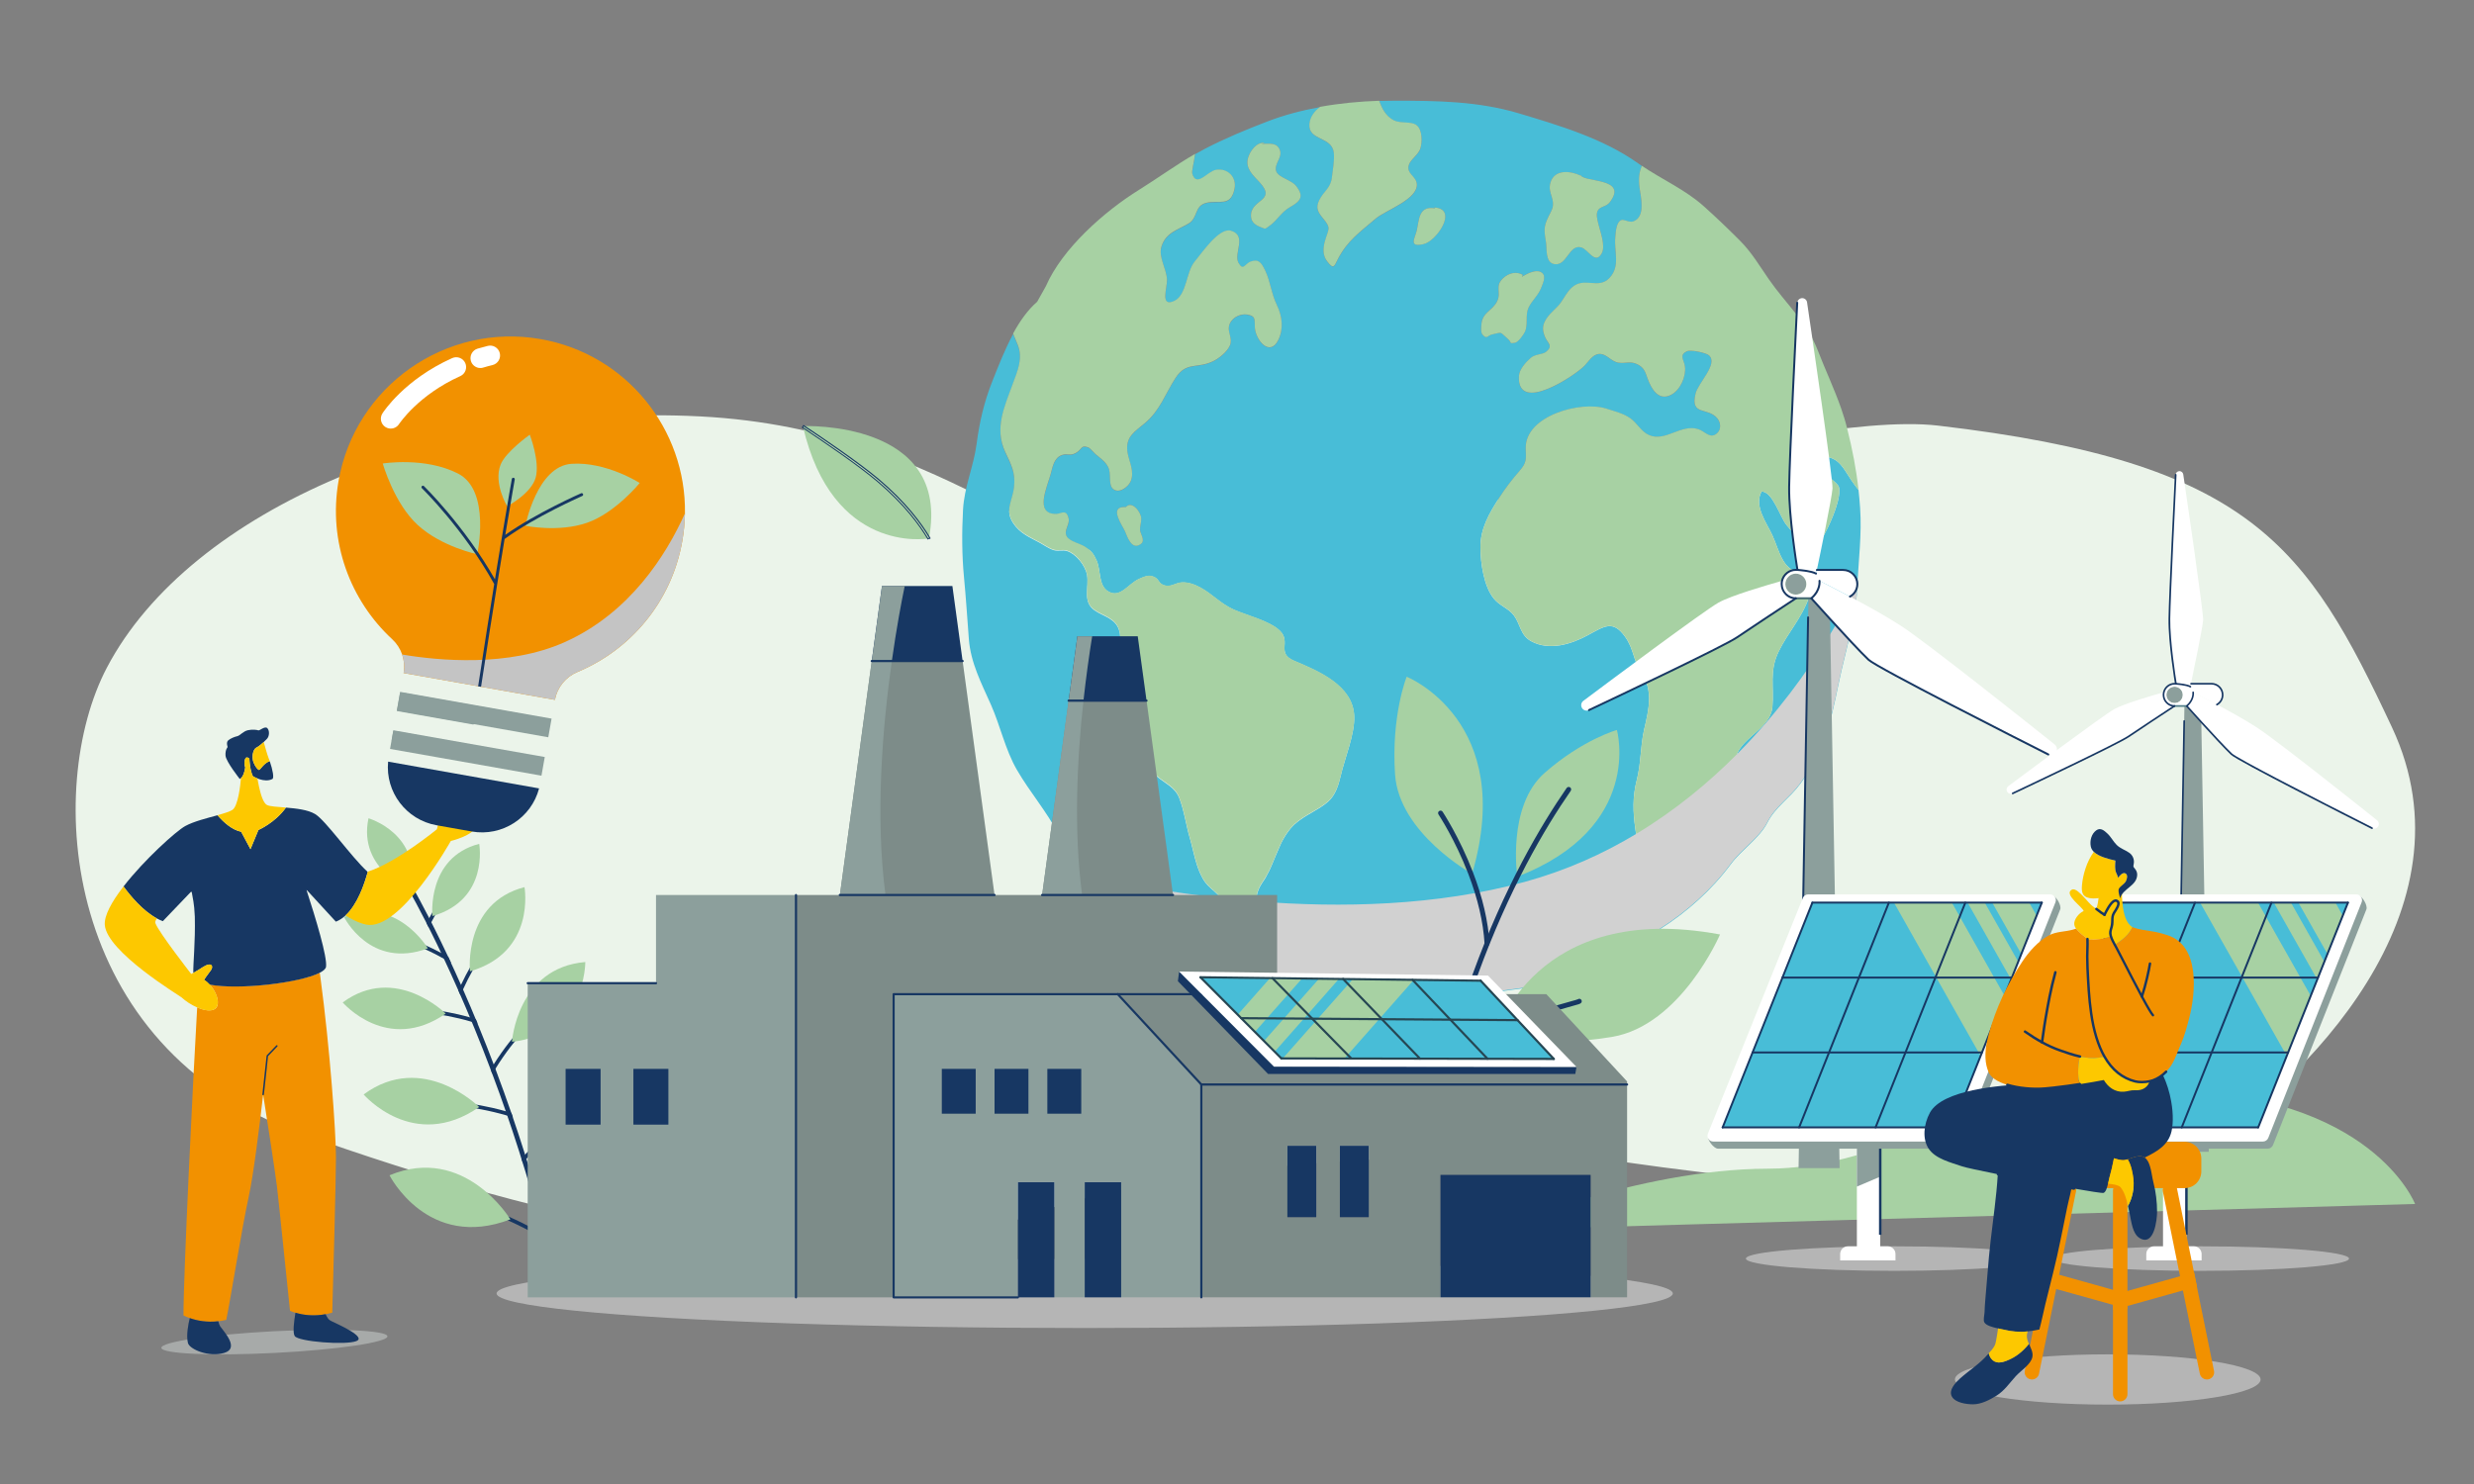 <?xml version="1.0" encoding="utf-8"?>
<!-- Generator: Adobe Illustrator 26.5.3, SVG Export Plug-In . SVG Version: 6.00 Build 0)  -->
<svg version="1.1" id="Eco_friendly_sustainable_00000166677485761297175160000002967186166920297875_"
	 xmlns="http://www.w3.org/2000/svg" xmlns:xlink="http://www.w3.org/1999/xlink" x="0px" y="0px" width="5000px" height="3000px"
	 viewBox="0 0 5000 3000" enable-background="new 0 0 5000 3000" xml:space="preserve">
<rect x="0" y="0" width="5000" height="3000" fill="#808080" stroke="none"/>
<g id="bg">
	<path fill="#EBF4EA" d="M3204.7,2337.2c0,0,975.6,160.7,1217.8,4.8s583.8-504,411.9-871.3c-172-367.3-284.9-536.5-917.5-610.3
		C3612.3,824.9,2694.1,1115,2423,1150.1c-271.1,35-488.8-281.6-1007.6-308.3S385,1027.7,216,1349.7
		c-126.9,241.7-93.8,768.9,393.5,942.1c487.3,173.2,1063.3,316.9,1460.9,168.8C2467.9,2312.6,3204.7,2337.2,3204.7,2337.2z"/>
</g>
<g id="water">
	<path fill="#48BDD7" d="M3759.3,1026.4c-0.9-12.3-1.9-24.2-3.2-35.9c-5-6.4-9.9-12.9-14.4-19.6c-15.8-23.4-23.3-43.1-51.1-47.8
		c-2.3-0.4-4.7-0.7-7.2-0.8c-36.1-2.5-22.4,12.8-2.8,29.3c14.9,12.5,33.1,25.6,35.5,32.1c9.6,25.9-35.9,119.9-54.3,132.3
		c-11.8-9.6-23-21.4-33.6-33.6c-6.1-7.1-12-14.2-17.6-21.1c-13.3-16.3-27.8-67.6-50.4-67.7c-16.2,29,10.2,63.4,21.8,88.5
		c7.7,16.6,12.9,36.6,22.4,51.9c7.9,12.7,18.6,22.2,36,23.6c12.3,1,26.9-5.1,29.9,7.9c1.6,6.8-12.4,36.2-14.8,43.3
		c-13.7,40.1-42.6,70.6-60.9,108.6c-19.3,40.1-8.9,69.9-12.5,111.7c0,0.5-0.1,0.9-0.2,1.4c0,0.3-0.1,0.6-0.1,0.9c0,0.1,0,0.2,0,0.2
		c-0.1,0.8-0.2,1.5-0.4,2.3c-0.1,0.3-0.1,0.7-0.2,1c-0.2,1-0.4,1.9-0.7,2.8c-0.1,0.2-0.1,0.4-0.2,0.6c0,0.2-0.1,0.4-0.2,0.6
		c-0.1,0.4-0.2,0.8-0.4,1.2c-0.1,0.3-0.2,0.5-0.3,0.8c-0.1,0.3-0.2,0.5-0.3,0.8c0,0,0,0,0,0c0,0.1-0.1,0.2-0.1,0.2c0,0,0,0,0,0.1
		c-0.1,0.3-0.2,0.5-0.3,0.8c-0.7,1.8-1.4,3.4-2.3,5.1c-0.2,0.4-0.4,0.8-0.6,1.2c-0.1,0.1-0.1,0.2-0.2,0.4c-0.2,0.5-0.5,0.9-0.8,1.4
		c-0.3,0.5-0.6,1.1-1,1.6c-0.2,0.4-0.5,0.8-0.8,1.2c0,0,0,0-0.1,0.1c-0.3,0.4-0.5,0.8-0.8,1.2c-0.4,0.6-0.8,1.2-1.2,1.8
		c-0.6,0.9-1.3,1.8-2,2.7c-1.4,1.8-2.9,3.6-4.5,5.4c-0.4,0.4-0.8,0.9-1.2,1.3c-0.4,0.4-0.8,0.9-1.2,1.3c-0.1,0.1-0.1,0.1-0.1,0.2
		c-0.8,0.8-1.6,1.6-2.3,2.4c-0.8,0.8-1.7,1.7-2.5,2.5c-0.5,0.5-1.1,1-1.6,1.5c-0.1,0.1-0.3,0.3-0.4,0.4c-0.6,0.6-1.3,1.2-1.9,1.8
		c-3.5,3.3-7.2,6.5-10.9,9.8c-0.7,0.6-1.3,1.2-2,1.8c-2.8,2.5-5.6,5-8.2,7.6c-0.9,0.9-1.8,1.7-2.6,2.6c-0.1,0.1-0.3,0.3-0.4,0.4
		c-0.5,0.5-1,1.1-1.6,1.6c-0.4,0.4-0.9,0.9-1.3,1.3c-0.2,0.2-0.3,0.4-0.5,0.5c-0.9,1-1.8,2-2.7,3c-0.4,0.4-0.8,0.9-1.1,1.3
		c-0.4,0.5-0.8,1-1.2,1.4c-0.5,0.5-0.9,1.1-1.3,1.7c-0.2,0.3-0.5,0.6-0.7,1c-0.8,1.1-1.6,2.2-2.4,3.3c-0.2,0.3-0.5,0.7-0.7,1.1
		c-0.2,0.3-0.4,0.7-0.7,1c-0.3,0.5-0.6,0.9-0.8,1.4c-0.3,0.6-0.7,1.1-1,1.7c-1.2,2.2-2.2,4.4-3,6.6c-4,10.5-4.1,20.7-8.4,31.7
		c-8.2,21.1-28.7,41.5-44.8,56.6c-18.5,17.4-39.9,31.2-58.5,48.7c-17.1,16-32.4,38.3-53.7,48.6c-0.8,0.4-1.6,0.8-2.4,1.1
		c-1.6,0.7-3.1,1.3-4.6,1.8c-0.2,0.1-0.5,0.2-0.7,0.2c-3.4,1.1-6.3,1.5-8.9,1.5c-0.4,0-0.7,0-1,0c-0.1,0-0.1,0-0.2,0
		c-0.3,0-0.6,0-0.9-0.1c-0.8-0.1-1.6-0.2-2.3-0.4c-0.2,0-0.3-0.1-0.5-0.1c-0.2-0.1-0.4-0.1-0.6-0.2c-0.6-0.2-1.1-0.4-1.7-0.7
		c-0.4-0.2-0.7-0.4-1.1-0.6c-1.2-0.7-2.4-1.6-3.4-2.7c-0.1-0.1-0.2-0.2-0.2-0.2c-0.3-0.3-0.6-0.7-0.9-1c-0.2-0.2-0.4-0.5-0.6-0.7
		c-0.5-0.7-1-1.4-1.4-2.1c-0.2-0.3-0.4-0.6-0.6-0.9c-0.2-0.4-0.4-0.7-0.6-1.1c-1.1-2.2-2.1-4.7-2.9-7.4c-0.1-0.2-0.1-0.5-0.2-0.7
		c-0.2-0.5-0.3-1-0.4-1.6c-0.7-2.7-1.3-5.6-1.9-8.6c0,0,0,0,0,0c0-0.2-0.1-0.3-0.1-0.5c0-0.2-0.1-0.3-0.1-0.5
		c-0.1-0.6-0.2-1.3-0.3-1.9c-0.4-2.6-0.8-5.3-1.2-8.1c-4.7-33.9-5.8-64.5,2.9-98.3c4.2-16.1,6-32.3,7.6-48.7
		c1.8-18.1,3.3-36.3,7.6-54.8c9.2-39.3,18.4-77.9-5.4-112.4c-16.7-24.1-15.3-49.2-33.6-74.4c-24.3-33.6-41.1-21.2-74.9-2.8
		c-33.4,18.1-77.6,32.3-114.5,12.3c-22.2-12-21.7-34.2-35-52.1c-10.8-14.4-28.7-19.6-40.3-33.7c-20.5-24.8-27.1-71.5-27.4-103.3
		c-0.4-38.5,17.7-69.3,37.8-100.6c12.4-19.3,26-37.1,41.1-54.4c15-17.1,13.2-23.7,12.6-45.6c-1.8-65.6,110.8-97.2,163.2-80.3
		c16.1,5.2,34.2,9.5,48.2,19.4c13.9,9.8,22.2,27.5,38.3,34.2c33.2,13.7,63.9-23,98.7-12.3c14,4.3,24.5,21.5,38.8,7.9
		c7.7-7.4,7.3-20.3,0.5-29c-19.2-24.4-55.7-4.4-44.5-50.5c5.4-22.3,46.3-60.1,27.2-77.4c-6.1-5.6-37.3-11.6-44.3-8.4
		c-17.1,7.8-6.1,17-4.3,30.9c2.5,19.6-8.8,47.1-27.8,57.1c-26.4,13.8-40.5-13.1-47.7-32.8c-4.9-13.5-6.9-22.8-22.5-29.6
		c-13.3-5.9-22.6-0.4-36.4-2.5c-14.9-2.2-23.4-17.8-38.1-17.6c-13.9,0.2-22,15.1-30.5,23.8c-19.1,19.7-136,98.2-132.6,21.5
		c0.6-13.9,13.7-28.4,23.6-37.1c9.5-8.4,23.9-6.6,31-12.3c16-12.7,2.9-18.1-2.1-30.9c-6-15.2-4.9-24.4,3.9-37.5
		c7.8-11.6,19.8-19.7,27.9-30.8c7.6-10.5,13-22.6,23.2-31.5c25-21.9,53.2,5,75.6-18.9c22.5-24,8.9-53.1,11.7-81.9
		c0.9-9.6,1.3-29.9,11.7-34.9c5.6-2.7,16.3,5.6,24.9,2.4c25-9.4,15.1-48.4,12.5-67.3c-2.6-19.6-0.8-32.2,4.6-44.9
		c-2.5-1.7-5-3.4-7.4-5.2c-70.3-50.1-158-76.2-240.6-101c-82.7-24.8-166-25.7-251.8-25.7c-10.2,0-20.5,0.2-30.9,0.5
		c6.1,16.1,13.2,31,29.9,39.6c13.1,6.7,33.9,1.4,45.1,9.4c12.6,9,12.1,35.5,7.9,48c-4.3,12.7-20.8,22.3-23.5,33.9
		c-4,17.4,15.3,21.4,16.6,37.5c2.3,30.9-63.6,53-83.2,69.8c-32.2,27.7-56.9,44.1-76.7,82.5c-7.1,13.8-8,21.4-21.4,3.8
		c-9.5-12.4-8.2-27.2-4.3-41.1c7.2-25.5,13.2-24.8-3.7-45.4c-10.4-12.7-15.8-21.1-7.7-37.4c8.9-17.9,23.1-24,25.5-45.7
		c1.7-15.1,5.3-34.3,3.9-49.3c-3.4-34.5-52.6-24-49.2-59c1.4-14.3,9.9-25.2,21.4-34.2c-36.9,6.6-73,16.1-106.4,29
		c-43,16.5-85.5,34-126.6,55.4c-6.6,3.5-13.2,7.1-19.7,10.8c-2,16.6-7.2,34.9-5.7,39.9c8.7,29,30.6-5,48.2-7.8
		c24.1-3.8,42.2,15.6,37.1,39c-8,36.8-31.1,21.6-56.6,27.7c-25.2,6-16.6,30.5-36.4,42c-22.8,13.3-46.1,18.5-54.7,46.8
		c-6.3,21,10.2,44,11.3,66.3c0.8,16.6-14.7,56.8,14.6,43.2c25.8-12,23.5-58.6,41.7-80c13.3-15.6,49-69.3,73.1-61.9
		c33.5,10.2,4.1,46.4,15.4,65.4c10,16.8,12.1,1,24.9-3.3c15.4-5.2,21.1,1.9,29.3,19.5c10.3,22.1,12.1,46.2,23.3,69.1
		c10.7,21.9,13.9,48,2.2,70.9c-17.1,33.6-45.2-0.3-47-25.5c-1.1-15.5,3.1-23.9-16-26.7c-15.6-2.3-33.1,8.1-36.3,23.6
		c-2.6,13,7.8,25.2,1.8,39.1c-5.7,13.1-22.8,26.6-34.7,32.1c-32.3,15.2-53.4-0.3-75.4,33.8c-20.4,31.7-31,64.8-60.9,90.3
		c-20.8,17.7-41,27.7-35.8,60c3,18.5,14.9,38.7,6.1,58.7c-5.4,12.1-25.7,26.4-36.9,13.3c-7.6-8.8-2.1-30.2-8-42
		c-6.1-12.3-15.7-18-25.7-26.6c-3.7-3.2-10.9-12.4-15.2-13.8c-15.3-5.2-11.2,4-25.1,11.6c-11.4,6.3-16.2,0.1-27.5,4
		c-16.3,5.6-19,23.6-22.8,37.9c-7.3,27.3-33.8,81.9,11.2,81.2c9.7-0.2,20.6-11.1,25,9.6c2.5,11.7-10.8,24.2-3.7,36.1
		c6,9.9,26.6,14.1,36.6,20.4c12.7,8,16.9,13.2,23.3,27.1c9.2,20.1,3.4,50.8,23.5,63c24.8,15,40.8-15.9,62.8-25.3
		c10-4.3,18.5-8.6,29.2-4.3c11.7,4.7,8.9,13.6,21.8,17.5c13.1,3.9,21.5-4.7,34.1-5.9c13-1.2,27.3,4.1,38.1,10
		c24.4,13.1,41.1,32.8,67.3,44.6c25.5,11.6,72.8,22.7,93.6,42.8c23.8,23-8.1,45.2,29.1,61c48.5,20.6,118.4,49.5,121.2,111.3
		c1.7,36.8-19.1,85.4-27.3,121.4c-4.2,18.7-10.9,39.5-25.8,52.3c-20.4,17.6-47.1,26.9-67.1,45.2c-1.7,1.5-3.3,3.1-4.8,4.7
		c-0.5,0.5-1,1-1.4,1.6c-0.6,0.6-1.2,1.3-1.7,1.9c-0.6,0.7-1.2,1.4-1.8,2.2c-0.6,0.7-1.1,1.4-1.6,2c-0.7,0.9-1.4,1.8-2,2.7
		c-0.4,0.6-0.9,1.2-1.3,1.8c-0.2,0.3-0.5,0.7-0.8,1.1c-1.3,1.9-2.6,3.8-3.8,5.7c-1,1.7-2.1,3.4-3,5.1c-0.5,0.8-0.9,1.6-1.4,2.4
		c0,0.1-0.1,0.2-0.1,0.2c-0.8,1.6-1.7,3.1-2.5,4.7c-0.4,0.8-0.8,1.7-1.2,2.5c0,0.1,0,0.1-0.1,0.2c-0.4,0.8-0.8,1.6-1.1,2.4
		c-0.2,0.5-0.4,0.9-0.6,1.4c-0.3,0.6-0.5,1.1-0.8,1.7c-5.8,12.5-10.7,25.5-16.2,38.2c-0.4,0.8-0.7,1.6-1.1,2.4c0,0,0,0.1,0,0.1
		c-0.4,0.8-0.7,1.7-1.1,2.5c-0.4,0.8-0.8,1.7-1.1,2.5c-0.4,0.8-0.8,1.7-1.2,2.5c0,0,0,0,0,0.1c-0.4,0.8-0.8,1.6-1.2,2.4
		c-2,4.1-4.1,8.1-6.4,12.1c-0.4,0.7-0.9,1.5-1.3,2.2c-0.4,0.6-0.7,1.2-1.1,1.8c-0.5,0.8-1,1.6-1.6,2.4c-0.6,1-1.3,1.9-1.9,2.9
		c-0.6,0.9-1.2,1.8-1.8,2.7c-0.3,0.4-0.6,0.9-0.8,1.3c-1,1.5-1.8,3-2.6,4.4c-0.2,0.4-0.4,0.7-0.6,1.1c-0.3,0.6-0.6,1.2-0.9,1.7
		c-0.2,0.4-0.4,0.8-0.6,1.2c-0.6,1.2-1.1,2.5-1.6,3.6c-0.1,0.3-0.3,0.7-0.4,1c-1.6,4-2.6,7.9-3.2,11.7c-0.1,0.6-0.2,1.3-0.3,1.9
		c-0.2,1.6-0.3,3.1-0.4,4.7c0,0.3,0,0.6,0,1l0,1.1c0,1,0,2,0,3c0,1.2,0.1,2.5,0.2,3.7c0,0.5,0.1,1,0.1,1.4c0,0.2,0,0.4,0.1,0.5
		c0.1,0.6,0.1,1.2,0.2,1.8c0.1,0.7,0.2,1.3,0.2,2c0,0.2,0.1,0.3,0.1,0.5c0.1,0.7,0.2,1.3,0.3,2c0,0,0,0.1,0,0.1
		c0.1,0.7,0.2,1.5,0.4,2.2c0.1,0.8,0.3,1.5,0.4,2.3c0.2,0.8,0.3,1.6,0.5,2.3c0.2,0.8,0.3,1.6,0.5,2.4c0.9,4.3,1.9,8.7,2.9,13.4
		c0.1,0.6,0.3,1.3,0.4,1.9c0.1,0.7,0.3,1.3,0.4,2c0.1,0.5,0.2,1,0.3,1.5c0.1,0.5,0.2,1,0.3,1.6c2.1,10.9,0.2,24.2,1.3,35.2
		c1.1,11.3,7.7,27,4.5,37.1c-58.2-12.1-67.1-54.5-78.1-104.6c-0.2-0.8-0.4-1.6-0.6-2.3c-0.5-1.9-1.1-3.7-1.7-5.3
		c-0.1-0.3-0.2-0.7-0.4-1c0,0,0,0,0,0c-0.1-0.3-0.2-0.6-0.4-0.9c-0.1-0.3-0.3-0.6-0.4-0.9c-0.2-0.5-0.4-0.9-0.7-1.4
		c-0.2-0.4-0.4-0.8-0.6-1.2c-0.1-0.2-0.2-0.3-0.3-0.5c-0.2-0.3-0.4-0.7-0.6-1c-0.2-0.3-0.4-0.7-0.6-1c-0.2-0.2-0.3-0.5-0.5-0.7h0
		c-0.1-0.2-0.3-0.5-0.5-0.7c-0.1-0.2-0.2-0.4-0.4-0.6c-3.1-4.4-6.7-7.9-10.6-11.4c-0.4-0.4-0.8-0.7-1.2-1.1
		c-4.5-3.9-9.2-7.8-13.8-12.7c-0.2-0.2-0.3-0.3-0.5-0.5c-1.2-1.4-2.5-2.8-3.6-4.3c-0.1-0.1-0.2-0.3-0.3-0.4
		c-0.5-0.7-1.1-1.4-1.6-2.1c-0.4-0.5-0.7-1.1-1.1-1.6c-0.2-0.3-0.4-0.7-0.7-1c-0.5-0.7-0.9-1.5-1.4-2.2c-0.1-0.1-0.2-0.3-0.2-0.4
		c-0.4-0.7-0.8-1.4-1.2-2.2c-0.4-0.8-0.8-1.5-1.2-2.3c-0.1-0.2-0.2-0.3-0.2-0.4c-0.2-0.4-0.4-0.7-0.6-1.1c0-0.1-0.1-0.1-0.1-0.2
		c-0.3-0.6-0.6-1.1-0.8-1.7c-0.1-0.1-0.1-0.2-0.2-0.3c-0.3-0.6-0.5-1.1-0.8-1.7c-0.4-0.9-0.8-1.9-1.3-2.8c-0.3-0.6-0.5-1.2-0.8-1.9
		c-0.2-0.5-0.4-1-0.6-1.4c-0.5-1.3-1-2.5-1.5-3.8c-0.3-0.7-0.5-1.4-0.8-2c-0.5-1.3-0.9-2.5-1.3-3.8c-0.2-0.7-0.4-1.3-0.7-2
		c0-0.1,0-0.1-0.1-0.2c-0.2-0.7-0.4-1.3-0.6-2c-0.6-2.1-1.3-4.1-1.9-6.2c-0.2-0.7-0.4-1.4-0.6-2.2c-0.6-2.3-1.3-4.6-1.9-6.9
		c-0.5-1.7-0.9-3.5-1.3-5.2c-0.5-2.1-1.1-4.2-1.6-6.4c-0.3-1.4-0.7-2.8-1-4.1c-0.8-3.4-1.6-6.7-2.5-10c-0.4-1.7-0.9-3.3-1.3-4.9
		c-0.4-1.4-0.8-2.8-1.1-4.2c-0.4-1.3-0.7-2.6-1.1-3.9c-7.5-25.6-11.6-56.7-21.5-81c-8.5-20.9-28.3-28.7-44.7-42.6
		c-31-26.3-39.7-58.7-46.4-97c-7.3-41.1-23-79.7-32.1-120.1c-5.8-25.8,8.5-52.2,2.9-75.6c-6.5-27.1-32-30.2-50.5-43.2
		c-24.9-17.5-10.8-46.6-15.1-71.2c-3.4-19.4-22.6-43.2-40.6-48.7c-8.4-2.6-18,0.8-26.8-1.8c-9.5-2.8-18.9-9.9-27.6-14.6
		c-21.4-11.6-40.9-19.2-54.6-40.4c-17.1-26.3-0.8-43.4,2.1-71.8c3.1-29.7-5.7-44.8-17.7-70.5c-22.4-47.9-1.9-91.1,14.7-136.7
		c9.8-26.9,21.5-51.8,10.6-79.8c-2.9-7.4-6.4-15.1-9.5-23c-16.9,31.1-30.1,65.3-41.7,94.5c-16.9,42.1-26.4,83.4-32.2,128
		c-6,45.4-24.9,86.3-27.4,133c-2.4,45.5-2.3,91.2,2,136.1c4,41.4,6.6,83.2,9.8,124.7c3.7,48.3,25.3,89.3,44.7,133
		c19.1,43.1,28.9,90.9,52.5,131.7c26.5,45.7,60.6,84.4,84.2,130.6c1,2,2.1,4,3.2,6c17.3,30.8,44.3,57.4,71.9,82.5
		c11.2,10.2,22.5,20.1,33.3,30c6.2,5.7,12.2,11.3,17.9,17c22,21.8,49.9,28.6,73.9,47.1c20,15.5,44.6,28.4,68.2,38.6l29.2,21.4
		c24.3,11.6,43.5,24.8,70.6,31.6c31.6,8,63.2,14.5,95.2,21c57.2,11.6,107.8,36.9,166.4,37c3.8,0,7.6,0,11.4,0
		c110.4-0.5,223.8-8.5,332.5-26.8c51.6-8.7,102.4-32.1,149.5-53.1l27.3-15.6c18.7-19.4,42.5-31,64.8-45.2
		c55.2-35.2,104.9-79.5,144-132.4c20.2-27.3,57.2-52,72.6-82.1c16.9-33.3,45-49.4,67.2-79.6c58.5-79.6,65.3-151.3,83.5-230.5
		c7.8-33.8,17-67.8,23.5-102v0c4.1-21.5,7.2-43.1,8.1-64.8c0-0.2,0-0.3,0-0.5C3756,1131.4,3763.1,1080.9,3759.3,1026.4z
		 M3133.5,369.2c8.1-27.5,40.7-23.9,61-14.1v-2c2.1,16.6,98.8,4.4,58.5,56.2c-6.8,8.7-18.8,7.7-23.6,16c-4.4,7.7-1.1,17.9,0.5,25.6
		c3.2,14.9,15.7,45.5,7.3,61.1c-6.1,11.3-12.4,10.4-18.8,5.8c-0.3-0.2-0.6-0.5-0.9-0.7c-0.3-0.2-0.6-0.5-0.9-0.8
		c-1.3-1-2.5-2.2-3.8-3.4c-0.3-0.3-0.6-0.6-1-0.9c-0.8-0.8-1.6-1.5-2.4-2.3c-0.3-0.3-0.6-0.6-1-0.9c-0.5-0.5-1-0.9-1.4-1.4
		c-0.6-0.6-1.3-1.2-1.9-1.7c-0.5-0.4-1-0.8-1.5-1.2c-0.3-0.3-0.7-0.5-1-0.8c-0.3-0.2-0.7-0.5-1-0.7c-0.3-0.2-0.7-0.5-1-0.7
		c-0.8-0.5-1.7-1-2.5-1.4c-0.8-0.4-1.7-0.7-2.5-0.9c-6.8-1.8-12.1,0.3-16.6,4.2c-0.2,0.2-0.5,0.4-0.7,0.6c-0.5,0.4-0.9,0.8-1.3,1.3
		c-6.4,6.4-11.5,15.9-18.3,22c-0.7,0.6-1.4,1.2-2.1,1.8c-4.2,3.2-8.9,5-14.9,4c-19.4-3-15-31.6-17.3-44.7
		c-5.2-29.7-3.8-34.2,10.5-62.2C3146.6,404.5,3126.9,391.6,3133.5,369.2z M2993.9,655.4c2.1-24.8,22.7-27.1,32-47
		c8.7-18.6-6-30.4,12.8-46.9c11-9.6,26.1-13.6,38.9-5.9l-2,3.9c8.7-5.1,26.8-15.4,38-9.8c12.3,6.2,5.9,19.8,1,32.3
		c-6.1,15.4-18.9,25.8-25.4,39.7c-7.2,15.4-0.5,33.8-7.5,49.2c-2.4,5.1-13.2,21-20.4,22.1c-12.4,1.9-5.3-0.5-13.9-7.9
		c-17.4-15-9.7-14-32.7-8.9c-7.9,1.8-9.6,10.6-18.6,0.2C2992.3,672,2993.5,660.8,2993.9,655.4z M2306.2,1099.2
		c-19.3,15.4-28.8-16.7-32.7-25.5c-4.5-10.4-32.6-48.8-2-48.7h3.9c12.3-14,31.1,10.4,31.1,23.5c0,8.7-2.9,15.6-2.4,23.2
		C2304.5,1078.8,2315,1092.2,2306.2,1099.2z M2606.3,419.2c-16.9,9.7-25.3,26.6-40.5,37.3c-10.5,7.4-7,6.9-19.8,1.9
		c-9.5-3.8-16.7-9.8-17.7-19.6c-3.5-37.2,54.4-30.6,16.6-71.1c-13-13.9-28.1-27.1-22.9-47.7c3.5-14,17.6-33.6,33.7-31.1l-5.8,1.9
		c15,0,31.9-3.7,37.2,14.1c4.3,14.6-13.4,27.8-7.6,42c4.8,12,30.5,17.2,39.6,28.7C2637.2,398.2,2627.1,407.2,2606.3,419.2z
		 M2863.4,465.1c4.7-20.6,3.7-50,37-43.8l-1.9-2c49.8,2.6,5,68.1-21.4,74.1C2845.8,500.5,2859.7,481.8,2863.4,465.1z M3543.5,1604.9
		c-37.3-6.8,3.4-38.9,8.2-53.5c4.5-13.7-1-22.7,9-34.9c9.7-11.8,25.9-17,38.9-8.6h-1.9C3641,1517.1,3573.2,1610.3,3543.5,1604.9z"/>
</g>
<g id="land_00000168081579149824479420000013156485953340398780_">
	<g>
		<path fill="#A7D1A3" d="M3599.5,1507.9h-1.9c43.4,9.1-24.4,102.4-54.1,97c-37.3-6.8,3.4-38.9,8.2-53.5c4.5-13.7-1-22.7,9-34.9
			C3570.4,1504.7,3586.6,1499.5,3599.5,1507.9z"/>
	</g>
	<g>
		<path fill="#A7D1A3" d="M3756.1,990.5c-5-6.4-9.9-12.9-14.4-19.6c-15.8-23.4-23.3-43.1-51.1-47.8c-2.3-0.4-4.7-0.7-7.2-0.8
			c-36.1-2.5-22.4,12.8-2.8,29.3c14.9,12.5,33.1,25.6,35.5,32.1c9.6,25.9-35.9,119.9-54.3,132.3c-11.8-9.6-23-21.4-33.6-33.6
			c-6.1-7.1-12-14.2-17.6-21.1c-13.3-16.3-27.8-67.6-50.4-67.7c-16.2,29,10.2,63.4,21.8,88.5c7.7,16.6,12.9,36.6,22.4,51.9
			c7.9,12.7,18.6,22.2,36,23.6c12.3,1,26.9-5.1,29.9,7.9c1.6,6.8-12.4,36.2-14.8,43.3c-13.7,40.1-42.6,70.6-60.9,108.6
			c-19.3,40.1-8.9,69.9-12.5,111.7c-3.4,39.3-51.1,57.3-68.9,89.4c-7.1,12.8-6.3,25-11.4,38.3c-8.2,21.1-28.7,41.5-44.8,56.6
			c-18.5,17.4-39.9,31.2-58.5,48.7c-17.1,16-32.4,38.3-53.7,48.6c-30.3,14.7-35.9-7.2-39.8-35.5c-4.7-33.9-5.8-64.5,2.9-98.3
			c4.2-16.1,6-32.3,7.6-48.7c1.8-18.1,3.3-36.3,7.6-54.8c9.2-39.3,18.4-77.9-5.4-112.4c-16.7-24.1-15.3-49.2-33.6-74.4
			c-24.3-33.6-41.1-21.2-74.9-2.8c-33.4,18.1-77.6,32.3-114.5,12.3c-22.2-12-21.7-34.2-35-52.1c-10.8-14.4-28.7-19.6-40.3-33.7
			c-20.5-24.8-27.1-71.5-27.4-103.3c-0.4-38.5,17.7-69.3,37.8-100.6c12.4-19.3,26-37.1,41.1-54.4c15-17.1,13.2-23.7,12.6-45.6
			c-1.8-65.6,110.8-97.2,163.2-80.3c16.1,5.2,34.2,9.5,48.2,19.4c13.9,9.8,22.2,27.5,38.3,34.2c33.2,13.7,63.9-23,98.7-12.3
			c14,4.3,24.5,21.5,38.8,7.9c7.7-7.4,7.3-20.3,0.5-29c-19.2-24.4-55.7-4.4-44.5-50.5c5.4-22.3,46.3-60.1,27.2-77.4
			c-6.1-5.6-37.3-11.6-44.3-8.4c-17.1,7.8-6.1,17-4.3,30.9c2.5,19.6-8.8,47.1-27.8,57.1c-26.4,13.8-40.5-13.1-47.7-32.8
			c-4.9-13.5-6.9-22.8-22.5-29.6c-13.3-5.9-22.6-0.4-36.4-2.5c-14.9-2.2-23.4-17.8-38.1-17.6c-13.9,0.2-22,15.1-30.5,23.8
			c-19.1,19.7-136,98.2-132.6,21.5c0.6-13.9,13.7-28.4,23.6-37.1c9.5-8.4,23.9-6.6,31-12.3c16-12.7,2.9-18.1-2.1-30.9
			c-6-15.2-4.9-24.4,3.9-37.5c7.8-11.6,19.8-19.7,27.9-30.8c7.6-10.5,13-22.6,23.2-31.5c25-21.9,53.2,5,75.6-18.9
			c22.5-24,8.9-53.1,11.7-81.9c0.9-9.6,1.3-29.9,11.7-34.9c5.6-2.7,16.3,5.6,24.9,2.4c25-9.4,15.1-48.4,12.5-67.3
			c-2.6-19.6-0.8-32.2,4.6-44.9c41.4,28,87.7,48.2,124.9,81.5c25.3,22.6,48.9,45.3,73,69.4c24.2,24.3,39.3,50.4,58.4,78
			c35.1,50.7,76.6,85.7,99.3,144.4c15.4,39.8,33.4,77.6,47.3,117.5c4.5,13,8.6,26.1,11.9,39.7
			C3743.8,908.6,3751.5,948.2,3756.1,990.5z"/>
	</g>
	<g>
		<path fill="#A7D1A3" d="M3194.5,353.1c2.1,16.6,98.7,4.4,58.5,56.2c-6.8,8.7-18.8,7.7-23.6,16c-4.4,7.7-1.1,17.9,0.5,25.6
			c3.2,14.9,15.7,45.5,7.3,61.1c-13.2,24.4-27.1-8-41.6-11.9c-24.6-6.5-28.8,37.8-53.9,33.9c-19.4-3-15-31.6-17.3-44.7
			c-5.2-29.7-3.8-34.2,10.5-62.2c11.7-22.7-8.1-35.6-1.4-58c8.1-27.5,40.7-23.9,61-14.1V353.1z"/>
	</g>
	<g>
		<path fill="#A7D1A3" d="M3113.7,549.8c12.3,6.2,5.9,19.8,1,32.3c-6.1,15.5-18.9,25.8-25.4,39.7c-7.2,15.4-0.5,33.9-7.5,49.2
			c-2.4,5.1-13.2,21-20.4,22.1c-12.4,1.9-5.3-0.5-13.9-7.9c-17.4-15-9.7-14-32.7-8.9c-8,1.8-9.6,10.6-18.6,0.2
			c-3.9-4.5-2.7-15.7-2.2-21c2.1-24.8,22.7-27.1,32-47c8.6-18.6-6-30.4,12.7-46.9c11-9.7,26.1-13.6,38.9-5.9l-1.9,3.9
			C3084.4,554.4,3102.5,544.2,3113.7,549.8z"/>
	</g>
	<g>
		<path fill="#A7D1A3" d="M2900.4,421.3l-1.9-1.9c49.8,2.6,5,68.1-21.4,74.1c-31.3,7.1-17.4-11.6-13.6-28.3
			C2868.1,444.5,2867.1,415.1,2900.4,421.3z"/>
	</g>
	<g>
		<path fill="#A7D1A3" d="M2862.5,252.7c12.6,9,12.1,35.5,7.9,48c-4.3,12.7-20.8,22.3-23.5,33.9c-4,17.4,15.3,21.3,16.5,37.5
			c2.3,30.9-63.6,53-83.2,69.8c-32.2,27.7-56.9,44.1-76.7,82.5c-7.1,13.8-8,21.4-21.4,3.7c-9.5-12.4-8.2-27.2-4.3-41.1
			c7.2-25.4,13.2-24.8-3.7-45.4c-10.4-12.7-15.8-21.1-7.7-37.4c8.9-17.9,23.1-24,25.4-45.7c1.7-15.1,5.4-34.3,3.9-49.3
			c-3.4-34.5-52.6-24-49.3-59c1.4-14.3,9.9-25.2,21.4-34.2c39.7-7.2,80.3-11,119.5-12.3c6.1,16.1,13.2,31,29.9,39.6
			C2830.5,250,2851.4,244.7,2862.5,252.7z"/>
	</g>
	<g>
		<path fill="#A7D1A3" d="M2737,1446.5c1.7,36.8-19.1,85.4-27.3,121.4c-4.3,18.7-10.9,39.5-25.8,52.3
			c-20.4,17.6-47.1,26.9-67.1,45.2c-34,31.2-38.7,79.1-64.5,116.2c-21.2,30.5-12.3,50.2-6.1,82.3c2.1,10.9,0.2,24.2,1.3,35.2
			c1.1,11.3,7.7,27,4.5,37.1c-58.2-12.1-67.1-54.6-78.1-104.6c-6.1-27.5-26.8-30.3-40.9-52.7c-15.9-25.3-20.3-58.3-28.6-86.6
			c-7.5-25.6-11.6-56.7-21.5-81c-8.5-20.9-28.3-28.7-44.7-42.6c-31-26.3-39.7-58.7-46.5-97c-7.3-41.1-23-79.7-32.1-120.1
			c-5.8-25.8,8.5-52.2,2.9-75.6c-6.4-27.1-32-30.2-50.5-43.2c-24.9-17.5-10.7-46.6-15.1-71.2c-3.4-19.4-22.6-43.2-40.6-48.7
			c-8.4-2.6-18,0.8-26.8-1.8c-9.5-2.8-18.9-9.9-27.6-14.6c-21.4-11.6-40.9-19.2-54.6-40.4c-17.1-26.3-0.8-43.4,2.1-71.8
			c3.1-29.7-5.7-44.9-17.7-70.5c-22.4-47.9-1.9-91.1,14.7-136.7c9.8-26.9,21.5-51.8,10.6-79.8c-2.9-7.4-6.4-15.1-9.5-23v0
			c13.4-24.7,29.3-47.5,48.6-64.2l17.5-31.2c33.3-76.6,118.4-151.6,188.7-195.3c37.8-23.5,74.3-50.2,113-72.5
			c-2,16.6-7.2,34.9-5.7,39.9c8.7,29,30.5-5,48.2-7.8c24.1-3.8,42.2,15.6,37.1,39c-8,36.8-31.1,21.5-56.6,27.7
			c-25.2,6-16.6,30.5-36.4,42c-22.8,13.3-46.1,18.5-54.7,46.8c-6.3,21,10.2,44,11.3,66.4c0.8,16.6-14.7,56.8,14.6,43.2
			c25.8-12,23.5-58.6,41.7-80c13.3-15.6,49-69.3,73.1-61.9c33.5,10.2,4.1,46.4,15.4,65.4c10,16.8,12.1,1,24.9-3.3
			c15.4-5.2,21.1,1.9,29.3,19.5c10.3,22.1,12.1,46.2,23.3,69.1c10.7,21.9,13.9,48,2.3,70.9c-17.1,33.6-45.2-0.3-47-25.5
			c-1.1-15.5,3.1-23.9-16-26.7c-15.6-2.3-33.1,8.1-36.3,23.6c-2.6,13,7.8,25.2,1.8,39.1c-5.7,13.1-22.8,26.6-34.7,32.1
			c-32.3,15.2-53.4-0.3-75.4,33.8c-20.4,31.7-31,64.8-60.9,90.3c-20.8,17.7-40.9,27.7-35.8,60c3,18.5,14.9,38.7,6.1,58.7
			c-5.4,12.1-25.7,26.4-37,13.3c-7.5-8.8-2.1-30.2-8-42c-6.1-12.3-15.7-18-25.7-26.6c-3.7-3.2-10.9-12.4-15.2-13.9
			c-15.3-5.2-11.2,4-25.1,11.6c-11.4,6.3-16.2,0.1-27.5,4c-16.3,5.6-19,23.6-22.8,37.9c-7.3,27.3-33.7,81.9,11.2,81.2
			c9.7-0.2,20.6-11.1,25,9.6c2.5,11.7-10.8,24.2-3.7,36.1c6,9.9,26.6,14.1,36.6,20.4c12.7,8,16.9,13.2,23.3,27.1
			c9.2,20.1,3.4,50.8,23.5,63c24.8,15,40.8-15.9,62.9-25.3c10-4.3,18.5-8.6,29.2-4.3c11.7,4.7,8.9,13.6,21.8,17.5
			c13.1,3.9,21.5-4.7,34.1-5.9c13-1.2,27.3,4.2,38.1,10c24.4,13.1,41.1,32.8,67.3,44.6c25.5,11.6,72.8,22.7,93.6,42.8
			c23.8,23-8.1,45.2,29.1,61C2664.2,1355.8,2734.1,1384.7,2737,1446.5z"/>
	</g>
	<g>
		<path fill="#A7D1A3" d="M2619.1,375.5c18.2,22.7,8.1,31.7-12.8,43.7c-16.9,9.7-25.3,26.6-40.5,37.3c-10.5,7.4-7,6.9-19.8,1.9
			c-9.5-3.8-16.7-9.8-17.6-19.6c-3.5-37.2,54.4-30.6,16.6-71.1c-13-13.9-28.1-27.1-22.9-47.7c3.5-14,17.6-33.6,33.7-31.1l-5.8,1.9
			c15,0,31.9-3.7,37.1,14.1c4.3,14.6-13.4,27.8-7.6,42C2584.3,358.8,2609.9,364.1,2619.1,375.5z"/>
	</g>
	<g>
		<path fill="#A7D1A3" d="M2304.1,1071.7c0.4,7.1,11,20.5,2.1,27.6c-19.3,15.4-28.8-16.7-32.7-25.5c-4.5-10.4-32.5-48.8-2-48.7h3.9
			c12.3-14,31.1,10.4,31.2,23.5C2306.5,1057.2,2303.6,1064,2304.1,1071.7z"/>
	</g>
</g>
<path id="shadow_00000007409539305314912940000012295829800026020505_" fill="#D1D1D1" d="M3753.6,1185.5c0,0.2,0,0.3,0,0.5
	c-1,21.7-4,43.3-8.1,64.8v0c-6.5,34.2-15.7,68.2-23.5,102c-18.2,79.2-25,150.9-83.5,230.5c-22.2,30.2-50.3,46.3-67.2,79.6
	c-15.3,30.1-52.4,54.7-72.6,82.1c-39.1,52.9-88.8,97.2-144,132.4c-22.3,14.2-46.1,25.7-64.8,45.2l-27.3,15.6
	c-47.1,21-97.9,44.4-149.5,53.1c-108.7,18.2-222.1,26.3-332.5,26.8c-3.8,0-7.6,0-11.4,0c-58.7,0-109.2-25.4-166.4-37
	c-32-6.4-63.6-13-95.2-21c-27.1-6.9-46.4-20.1-70.6-31.6l-29.2-21.4c-23.7-10.1-48.2-23.1-68.2-38.6c-24-18.6-52-25.4-73.9-47.1
	c-5.7-5.7-11.7-11.3-17.9-17c-10.8-9.9-22.1-19.8-33.3-30c68.8,14.6,155.7,30.2,252.8,40.9h0c23.4,2.6,47.3,4.9,71.7,6.8
	c170.5,13.5,364.1,9.5,542.9-39.4c83.1-22.8,158-56.6,224.9-96.9c0,0,0,0,0,0v0c78.7-47.4,146.4-103.6,203.5-161
	c164.9-165.8,241.5-341.3,241.5-341.3L3753.6,1185.5z"/>
<g>
	<path fill="#173763" d="M862.2,1866.3c1.8-3.6,3.6-7.1,5.4-10.5c18.3-34.4,35.3-55.2,35.5-55.5c1.4-1.6,3.7-1.9,5.4-0.5
		c1.6,1.3,1.9,3.7,0.5,5.4c-0.2,0.3-18.4,22.5-37.2,59c-1.8,3.4-3.5,7-5.3,10.7L862.2,1866.3z"/>
</g>
<g>
	<path fill="#173763" d="M926.5,2002.4c1.8-4,3.5-7.9,5.3-11.7c25-53.3,52.2-86.5,52.5-86.9c1.4-1.6,3.7-1.9,5.4-0.5
		c1.6,1.3,1.9,3.7,0.5,5.4c-0.3,0.4-29,35.5-54.3,91.3c-1.8,3.9-3.5,7.8-5.2,11.9L926.5,2002.4z"/>
</g>
<g>
	<path fill="#173763" d="M991.6,2161.8c2.1-3.5,4.2-6.9,6.3-10.3c40.4-64.1,84.1-102.2,84.6-102.6c1.6-1.4,4-1.2,5.4,0.4
		c1.4,1.6,1.2,4-0.4,5.4c-0.5,0.4-45.6,39.8-86.2,105.8c-2.1,3.4-4.2,6.9-6.3,10.5L991.6,2161.8z"/>
</g>
<g>
	<path fill="#173763" d="M1054,2342.6c2.5-2.9,4.9-5.8,7.4-8.6c52.3-59.1,103.5-90.9,104.1-91.3c1.8-1.1,4.1-0.5,5.3,1.2
		c1.1,1.8,0.5,4.1-1.3,5.3c-0.6,0.4-52.9,32.9-105.4,93.3c-2.4,2.8-4.9,5.7-7.3,8.7L1054,2342.6z"/>
</g>
<g>
	<path fill="#173763" d="M911.9,1947c-4.9-3.1-9.8-6-14.6-8.7c-49.3-28.1-90.3-38.5-90.8-38.6c-2-0.5-3.3-2.6-2.8-4.6
		c0.5-2.1,2.6-3.3,4.6-2.8c0.5,0.1,37.4,9.4,83.4,34.2c4.7,2.5,9.5,5.2,14.4,8L911.9,1947z"/>
</g>
<g>
	<path fill="#173763" d="M965.4,2069.4c-4-1.3-8-2.5-11.9-3.7c-68.2-20.2-122.4-20.1-123-20.1c-2.1,0-3.8-1.7-3.8-3.8
		c0-2.1,1.7-3.8,3.8-3.8c0.6,0,52.8-0.1,119.3,18.7c3.9,1.1,7.8,2.3,11.8,3.5L965.4,2069.4z"/>
</g>
<g>
	<path fill="#173763" d="M1036.6,2258.7c-3.8-1.2-7.5-2.3-11.3-3.4c-75.4-22-135.1-21.9-135.8-21.9c-2.1,0-3.8-1.7-3.8-3.8
		c0-2.1,1.7-3.8,3.8-3.8c0.6,0,58.7-0.2,132.8,20.7c3.7,1,7.4,2.1,11.2,3.3L1036.6,2258.7z"/>
</g>
<g>
	<path fill="#173763" d="M1112.6,2513.4c-4-2.6-8-5.1-12-7.6c-80.5-49.2-151.8-66.7-152.6-66.8c-2.1-0.5-3.3-2.5-2.8-4.6
		s2.5-3.3,4.6-2.8c0.8,0.2,69.3,16.9,148.1,63.7c4,2.3,8,4.8,12,7.3L1112.6,2513.4z"/>
</g>
<g>
	<path fill="#173763" d="M1112.8,2554.9c-32.1-132.4-68.8-248.4-102.8-343c-92.2-256.5-184.8-414.6-185.8-416.2
		c-1.3-2.3-0.6-5.2,1.7-6.5c2.3-1.3,5.2-0.6,6.5,1.7c0.9,1.6,93.9,160.3,186.4,417.6c40.4,112.2,74.8,226.7,102.8,341.5
		C1118.8,2551.6,1115.8,2553.2,1112.8,2554.9z"/>
</g>
<path fill="#A7D1A3" d="M968.5,1705.9c0,0,20.5,112.9-94.6,146.1C873.9,1852,861.8,1733.5,968.5,1705.9z"/>
<path fill="#A7D1A3" d="M1060,1793.4c0,0,23.8,131.5-110.2,170.2C949.8,1963.6,935.7,1825.6,1060,1793.4z"/>
<path fill="#A7D1A3" d="M1182.9,1944.8c0,0,1.6,144.3-148.2,161.3C1034.7,2106.1,1044.7,1956.5,1182.9,1944.8z"/>
<path fill="#A7D1A3" d="M1286,2152.4c0,0-22.5,148.6-179.3,141C1106.7,2293.4,1142,2141.3,1286,2152.4z"/>
<path fill="#A7D1A3" d="M695.3,1853.7c0,0,52.7,106.9,169.4,63.5C864.8,1917.3,801.6,1810.8,695.3,1853.7z"/>
<path fill="#A7D1A3" d="M692.6,2026.5c0,0,89.8,104.8,208.2,22.6C900.8,2049.1,799.4,1947.8,692.6,2026.5z"/>
<path fill="#A7D1A3" d="M734.9,2212.5c0,0,100.7,117.5,233.5,25.4C968.4,2237.9,854.7,2124.3,734.9,2212.5z"/>
<path fill="#A7D1A3" d="M787.2,2375.9c0,0,77.2,153,244.3,89.1C1031.4,2464.9,939.2,2312.8,787.2,2375.9z"/>
<path fill="#A7D1A3" d="M744.7,1654.2c0,0,107.1,30.7,86.6,145.2C831.3,1799.4,722.8,1759,744.7,1654.2z"/>
<g id="floor_shadow">
	<g>
		<g>
			<path fill="#A7AAA9" d="M553.4,2691.2c-126.2,6.5-228,21.5-227.3,33.6c0.6,12.1,103.4,16.6,229.6,10.2
				c126.2-6.5,228-21.5,227.3-33.6C782.3,2689.3,679.6,2684.8,553.4,2691.2z"/>
		</g>
	</g>
</g>
<path fill="#F29100" d="M671.5,2653.6c-4.6,1.3-9.1,2.4-13.5,3.2c-24.6,4.6-45.4,1.7-61-3c-4-1.2-7.6-2.5-10.9-3.9
	c-6-55.9-21.7-212.6-26.5-252.2c-3.5-28.6-17.3-118.3-27.8-185.1c-7.8,68.2-19.5,163-29.4,208.1c-13.8,62.8-35.3,199.7-45.1,247.5
	c-5.5,1.3-10.9,2.2-16,2.8c-23.3,2.7-42.9-1.1-57.7-6.4h0c-4.8-1.7-9.1-3.5-12.8-5.4c-0.2-79.4,19.4-480.2,27.7-622.7
	c14.4,6.3,28.9,8.8,36.9,2.4c4-3.2,5.4-8.7,4.7-15.3c-1-10.5-7.2-23.5-16.5-33.6c59.2,11.4,182.4-3.3,222.6-23.8
	c0.5,3.3,0.9,6.7,1.4,10.1c19.2,142.5,31.2,311.7,31.4,362.3C679,2386.1,673.3,2590.9,671.5,2653.6z"/>
<path fill="#173763" d="M387.2,1801.5l-58.1,60.7c-4.1-1.5-8.2-3.4-12.1-5.5c-28.9-15.6-54-46.2-67.4-64.6
	c42.2-54.5,106.8-112.4,124.8-122.2c16.9-9.3,43.7-15.9,65.1-21.8h0c12.3,14.1,29.4,29.6,47.9,33.4l18.8,35.2l16.1-38.8
	c0,0,33.6-14.4,55.6-45.3c20.6,1.7,44.2,4.3,58.7,12.9c21.9,13,72.2,85.7,106.2,116.8c0.1,0.1,0.3,0.3,0.4,0.4
	c-6.9,25.4-20.9,66-45,88.1c-5.9,5.4-12.3,9.7-19.4,12.4l-59.6-64.8c19.2,59,42.5,136.4,39.7,156c-0.6,4.2-5.2,8.3-12.9,12.2
	c-40.2,20.5-163.4,35.1-222.6,23.8c-3.4-3.7-7.1-6.9-11.2-9.5c0,0,7.5-11.3,13.7-19.1c6.2-7.8,1.9-18.4-16.8-6.1
	c-2.7,1.8-5.2,3.4-7.5,4.8c-4.5,2.8-8.2,4.9-10.9,6.4c-0.7-17.5,4.3-62,3-114.1C392.5,1824.3,389.4,1816.2,387.2,1801.5z"/>
<path fill="#173763" d="M550.5,1574.8c-8.1,4.2-17.6,3.1-25.9,0.5c-1.5-0.5-2.9-1-4.3-1.6c-3.5-1.4-6.7-3-9.3-4.5
	c-0.9-1.9-1.7-4-2.4-6.1c-3.4-10.8-4.3-24-4.6-29.4c-2.4-2.2-5.5-3.8-7.6-1c-2.6,3.5-3.3,12.8-0.8,18.7v0c-0.9,6-3.1,16.9-8.6,21.8
	c-0.7,0.7-1.5,1.2-2.4,1.6c0,0-27.8-35.1-28.8-47.1c-1-12,4.3-17.5,4.3-17.5s-3.6-9.3,1-13.4c4.6-4.1,13.7-7.6,18.6-8.6
	c4.9-1,12-10,21.2-12c9.2-2.1,19-0.7,21.3,0.3c2.3,1,13.1-9.3,18-4.5c4.9,4.8,4.6,16.8-1.3,22.3c0,0-2.5,2.6-6,5.8
	c-4.4,4-10.2,9-14.6,11.1c-7.9,3.8-9.8,20.6-5.9,30.2c3.9,9.6,8.5,14.1,10.8,15.1c2.1,0.9,10.9-15.2,22-17.6
	C551.3,1556.5,554.2,1572.9,550.5,1574.8z"/>
<g>
	<path fill="#173763" d="M444.9,2681.1c8.2,11.7,39.7,44.6,8.2,53.9s-70.1-7.4-73.3-20.1c-3.7-15,0.5-37.4,3.7-50.3h0
		c14.8,5.3,34.4,9,57.7,6.4C442.3,2675.3,443.6,2679.2,444.9,2681.1z"/>
</g>
<g>
	<path fill="#173763" d="M671,2671.3c16.5,7.9,69.2,31.6,49.5,39.7c-21.5,8.8-117.6,1.3-124.9-10.1c-4.3-6.7-1.5-29.5,1.5-47.2
		c15.6,4.7,36.4,7.6,61,3c2.4,5.6,5.6,10.8,9.4,12.8C668.2,2670,669.4,2670.6,671,2671.3z"/>
</g>
<g>
	<path fill="#FDC800" d="M542.8,1532.4c0.9,2.2,1.7,4.4,2.5,6.6c-11.1,2.4-19.9,18.5-22,17.6c-2.3-1-6.9-5.5-10.8-15.1
		c-3.9-9.6-2-26.5,5.9-30.2c4.4-2.1,10.2-7.1,14.6-11.1C535.7,1509.9,540.3,1526.1,542.8,1532.4z"/>
</g>
<g>
	<path fill="#FDC800" d="M577.9,1632.5c-22,30.9-55.6,45.3-55.6,45.3l-16.1,38.8l-18.8-35.2c-18.5-3.7-35.6-19.3-47.9-33.4
		c13.6-3.8,25.1-7.3,30.4-10.9c11.4-7.9,16-50.2,17.1-64c5.5-4.9,7.7-15.8,8.6-21.8v0c-2.5-5.9-1.8-15.1,0.8-18.7
		c2.1-2.8,5.2-1.2,7.6,1c0.2,5.4,1.1,18.6,4.6,29.4c0.7,2.2,1.5,4.2,2.4,6.1c2.6,1.5,5.8,3,9.3,4.5c0.7,4.2,1.8,10.7,3.4,17.7
		c3.3,15,8.6,32.4,15.8,36C545.3,1630.4,560.5,1631.1,577.9,1632.5z"/>
</g>
<g>
	<path fill="#FDC800" d="M435.3,2039c-7.9,6.4-22.5,3.9-36.9-2.4c-11.7-5.1-23.3-12.7-31.2-20.1c-3.6-3.4-151-91.8-155.4-146.6
		c-1.5-18.9,14-46.8,36.3-75.8c0.5-0.7,1.1-1.4,1.6-2.1c13.4,18.4,38.5,49,67.4,64.6c-2.6,3.8-3.9,7-3.2,9.1
		c0.1,0.3,0.2,0.5,0.3,0.8c6.6,18.2,72.3,102.5,72.3,102.5s1.6-0.8,4.6-2.5c2.7-1.5,6.4-3.6,10.9-6.4c2.3-1.4,4.8-3,7.5-4.8
		c18.7-12.3,22.9-1.7,16.8,6.1c-6.2,7.8-13.7,19.1-13.7,19.1c0.1,0,0.1,0.1,0.2,0.1c4,2.6,7.7,5.8,11,9.5
		c9.3,10.1,15.5,23.1,16.5,33.6C440.6,2030.3,439.3,2035.8,435.3,2039z"/>
</g>
<g>
	<path fill="#FDC800" d="M962.5,1669.9c-5.5,19.4-51.4,30.2-51.4,30.2s-102.7,183.4-171.2,169c-2.4-0.5-4.8-1.1-7.3-1.9
		c-11.1-3.4-22.7-9.2-34.4-16.6c24-22.1,38.1-62.7,45-88.1c0-0.2,0.1-0.4,0.1-0.5c0.5-0.2,1.1-0.4,1.7-0.5
		c57-18.6,138-85.1,138-85.1s13.7-59.7,23.3-53.2c12.4,8.4,3.4,31.2,3.4,31.2C931.7,1653.1,968,1650.4,962.5,1669.9z"/>
</g>
<path fill="#173763" d="M531.8,2214.1c-0.1,0-0.1,0-0.2,0c-0.8-0.1-1.4-0.8-1.3-1.7c5-44.3,8.4-77.8,8.5-78.1c0-0.3,0.2-0.6,0.4-0.9
	l19.3-20.1c0.6-0.6,1.5-0.6,2.1,0c0.6,0.6,0.6,1.5,0,2.1l-18.9,19.8c-0.4,4.4-3.7,36.3-8.4,77.6
	C533.2,2213.6,532.5,2214.1,531.8,2214.1z"/>
<g>
	<path fill="#173763" d="M387.2,1803c-0.7,0-1.4-0.5-1.5-1.3c-0.3-2.2-0.7-4.4-1-6.4l0-0.2c-2.1-13.7-4.2-24.3-5.7-29.9
		c-0.2-0.8,0.3-1.6,1.1-1.8c0.8-0.2,1.6,0.3,1.8,1.1c1.6,5.7,3.6,16.5,5.8,30.2l0,0.2c0.3,2.1,0.7,4.2,1,6.5
		c0.1,0.8-0.4,1.6-1.3,1.7C387.4,1803,387.3,1803,387.2,1803z"/>
</g>
<g>
	<path fill="#173763" d="M619.3,1799.6c-0.6,0-1.2-0.4-1.4-1c-2.5-7.6-4.9-15.1-7.3-22.3c-9.3-28-16.4-48.2-16.5-48.4
		c-0.3-0.8,0.1-1.6,0.9-1.9c0.8-0.3,1.6,0.1,1.9,0.9c0.1,0.2,7.2,20.4,16.5,48.4c2.4,7.2,4.9,14.7,7.3,22.3c0.3,0.8-0.2,1.6-1,1.9
		C619.6,1799.6,619.4,1799.6,619.3,1799.6z"/>
</g>
<path fill="#173763" d="M784.4,1539.7l305.1,54.1c-15.6,59.5-74.5,98-136.2,87.1l-71-12.6C820.7,1657.3,778.5,1600.9,784.4,1539.7z"
	/>
<rect x="939.2" y="1290.3" transform="matrix(0.174 -0.985 0.985 0.174 -632.322 2136.988)" fill="#8C9F9C" width="38.3" height="310.7"/>
<rect x="925.5" y="1368" transform="matrix(0.174 -0.985 0.985 0.174 -720.235 2187.587)" fill="#8C9F9C" width="38.3" height="310.7"/>
<path fill="#F29100" d="M1378.8,1094.4c-21.8,122.8-104.7,219.4-211.8,264.1c-23.7,9.9-40.9,31-45.4,56.3l0,0l-305.9-54.2l0,0
	c2.3-12.7,1.1-25.6-2.9-37.4c-4-11.7-10.9-22.4-20.3-31.1c-84.9-78.5-129.5-197-108.4-319.2c33.1-191.8,216.6-321,408.4-287.4
	c173.2,30.3,294.5,182.2,291.8,352.5C1383.9,1056.6,1382.2,1075.5,1378.8,1094.4z"/>
<g>
	<polygon fill="#8C9F9C" points="795,1477.4 846.3,1486.5 791.5,1497.4 	"/>
</g>
<g>
	<polygon fill="#8C9F9C" points="1059.3,1444.1 955.9,1464.6 802.1,1437.4 808.8,1399.6 	"/>
</g>
<g>
	<path fill="#C4C4C4" d="M1378.8,1094.4c-21.8,122.8-104.7,219.4-211.8,264.1c-23.7,9.9-40.9,31-45.4,56.3l0,0l-305.9-54.2l0,0
		c2.3-12.7,1.1-25.6-2.9-37.4c73.3,12.3,215.2,25.9,329.2-25.4c130.9-58.9,204.4-175.7,242.2-259.8
		C1383.9,1056.6,1382.2,1075.5,1378.8,1094.4z"/>
</g>
<g id="leaves_00000014630202053603152950000003991410225621637050_">
	<g>
		<path fill="#A7D1A3" d="M1061.8,1062.9c0,0,23.3-120.6,93.3-125.3c70-4.7,137.8,38.8,137.8,38.8s-49.3,60.7-106.7,80.5
			C1128.7,1076.8,1061.8,1062.9,1061.8,1062.9z"/>
	</g>
	<g>
		<path fill="#A7D1A3" d="M964.5,1120.4c0,0,28.3-128.6-38.7-163C858.8,923,773.6,937,773.6,937s22.7,80.7,70.9,124.6
			C892.7,1105.6,964.5,1120.4,964.5,1120.4z"/>
	</g>
	<g>
		<path fill="#A7D1A3" d="M1025,1023.5c0,0-28.1-46.6-13.3-84.2c10.4-26.2,59-60.5,59-60.5s20.6,53.3,12.1,86.1
			C1074.2,997.7,1025,1023.5,1025,1023.5z"/>
	</g>
</g>
<g>
	<path fill="#173763" d="M972.2,1388.4c12.2-80.1,23.4-150.7,32.7-207.9c5-30.7,10-61.3,14.9-90.9c62.4-45.5,156-86.5,157-87
		c1.5-0.7,2.2-2.4,1.5-3.9c-0.7-1.5-2.4-2.2-3.9-1.5c-0.9,0.4-90.4,39.6-153.2,84.1c11.7-70.3,19.1-111.6,19.1-112
		c0.3-1.6-0.8-3.2-2.4-3.5c-1.6-0.3-3.2,0.8-3.5,2.4c-0.1,0.4-7.9,44.6-20.3,119.3c-4.6,27.3-9.2,55.4-13.8,83.7
		c-62.3-109.2-142.7-187.7-143.5-188.5c-1.2-1.1-3.1-1.1-4.2,0.1c-1.1,1.2-1.1,3.1,0.1,4.2c0.8,0.8,83.8,81.8,146.1,193.7
		c-9.2,57-20.4,127.2-32.5,206.8L972.2,1388.4z"/>
</g>
<g>
	<path fill="#FFFFFF" d="M967.4,743.7c-7.2-1.3-13.5-6.5-15.7-14c-3.1-10.6,2.9-21.7,13.5-24.9c6.8-2,13.8-3.9,20.8-5.6
		c10.7-2.6,21.5,4,24.1,14.7c2.6,10.7-4,21.5-14.7,24.1c-6.3,1.5-12.7,3.2-18.9,5.1C973.4,744.1,970.3,744.2,967.4,743.7z"/>
</g>
<g>
	<path fill="#FFFFFF" d="M786.2,866.1c-2.5-0.4-5-1.4-7.2-2.8c-9.3-5.9-12.1-18.3-6.1-27.6c1.8-2.8,44.2-68.3,141-111.8
		c10.1-4.5,21.9,0,26.4,10c4.5,10.1,0,21.9-10,26.4c-85.2,38.3-123.3,96.3-123.7,96.8C802.1,864.2,793.9,867.5,786.2,866.1z"/>
</g>
<g id="land">
	<path fill="#A7D1A3" d="M3020.9,2486.4c0,0,289.6-123.3,550.9-123.8s384-166.8,803.7-159.5s505.4,230.8,505.4,230.8L3020.9,2486.4z
		"/>
</g>
<path fill="#A7D1A3" d="M4376,2339.6v1.1c0,6.1,5,11.1,11.1,11.1h88.9c6.1,0,11.1-5,11.1-11.1v-1.1c0-6.1-5-11.1-11.1-11.1h-12
	h-64.9h-12C4381,2328.5,4376,2333.4,4376,2339.6z"/>
<path fill="#8C9F9C" d="M4414.8,1427.2l-15.7,901.2h64.9l-15.1-868.6c0,0,0,0,0,0c-16.5-18.1-29.6-32.7-29.6-32.7H4414.8z"/>
<path fill="#8C9F9C" d="M4394.9,1388.1c-9.2,0-16.6,7.4-16.6,16.6c0,9.2,7.4,16.6,16.6,16.6c9.2,0,16.6-7.4,16.6-16.6
	C4411.5,1395.6,4404,1388.1,4394.9,1388.1z"/>
<path fill="#FFFFFF" d="M4384.3,1250.9c-0.6,48.7,13.1,131.4,13.1,131.4s21.2,1.3,29.3,5.9c0,0,0.4-2.1,1.2-5.9
	c5-24,23.9-114.3,24.7-128.9c0.8-15.3-33.9-251.6-40.2-294.4c-0.6-3.8-3.8-6.6-7.7-6.6c-2.1,0-3.9,0.8-5.3,2.1
	c-1.4,1.3-2.3,3.2-2.4,5.2C4395,1001.4,4384.9,1207.2,4384.3,1250.9z"/>
<path fill="#FFFFFF" d="M4394.9,1382.3h2.5c0,0,21.2,1.3,29.3,5.9c0,0,0.4-2.1,1.2-5.9h41.5c6.2,0,11.8,2.5,15.9,6.6
	c4.1,4.1,6.6,9.7,6.6,15.9c0,8.5-4.7,15.9-11.7,19.7c-12.8-6.8-24.3-12.8-32.9-17.2v0c-9.4-4.8-15.3-7.8-15.3-7.8
	s2.1,14.8-12.9,27.7h-4.6h-19.8c-0.1,0-0.1,0-0.2,0c0,0,0,0,0,0c-6.1,0-11.7-2.6-15.7-6.6c-4.1-4.1-6.6-9.7-6.6-15.9
	c0-1.8,0.2-3.6,0.6-5.3C4375.4,1389.6,4384.3,1382.3,4394.9,1382.3z M4394.9,1421.4c9.2,0,16.6-7.4,16.6-16.6
	c0-9.2-7.4-16.6-16.6-16.6c-9.2,0-16.6,7.4-16.6,16.6C4378.2,1413.9,4385.7,1421.4,4394.9,1421.4z"/>
<path fill="#FFFFFF" d="M4432.2,1399.5c0,0,2.1,14.8-12.9,27.7c0,0,13.1,14.6,29.6,32.7c0,0,0,0,0,0c21.5,23.6,48.9,53.2,60.9,64.5
	c13.4,12.6,239.5,127.2,284.2,149.8c4.3,2.2,9.6,0.7,12.2-3.4c1-1.6,1.5-3.3,1.5-5.1c0-2.8-1.2-5.5-3.5-7.4
	c-35.4-28.3-201.9-160.9-243.1-187.7c-22.8-14.8-54.4-32.3-80.7-46.3c-12.8-6.8-24.3-12.8-32.9-17.2v0
	C4438.1,1402.4,4432.2,1399.5,4432.2,1399.5z"/>
<path fill="#FFFFFF" d="M4058.8,1589.3c-2.2,1.7-3.4,4.2-3.4,6.9c0,1.3,0.3,2.7,1,4c2.1,4.1,7.1,5.7,11.3,3.8
	c38.4-18.1,213.1-100.7,234.2-115.2c18.8-12.9,71.7-47.7,92.9-61.6c-6.1,0-11.7-2.6-15.7-6.6c-4.1-4.1-6.6-9.7-6.6-15.9
	c0-1.8,0.2-3.6,0.6-5.3c-24.2,6.8-80.6,23.2-100.5,34.4C4249.6,1446.7,4091.4,1565,4058.8,1589.3z"/>
<g>
	<path fill="#173763" d="M4399.7,2296.7c0.9,0,1.7-0.7,1.7-1.7l14.6-837.5c0-0.9-0.7-1.7-1.7-1.7c-0.9,0-1.7,0.7-1.7,1.7L4398,2295
		C4398,2295.9,4398.7,2296.7,4399.7,2296.7C4399.7,2296.7,4399.7,2296.7,4399.7,2296.7z"/>
</g>
<g>
	<path fill="#173763" d="M4480.4,1426.1c0.3,0,0.6-0.1,0.8-0.2c7.7-4.2,12.5-12.4,12.5-21.2c0-6.5-2.5-12.5-7.1-17.1
		c-4.6-4.6-10.6-7.1-17.1-7.1H4428c-0.9,0-1.7,0.8-1.7,1.7s0.8,1.7,1.7,1.7h41.5c5.5,0,10.8,2.2,14.7,6.1c3.9,3.9,6.1,9.1,6.1,14.7
		c0,7.6-4.1,14.6-10.8,18.2c-0.8,0.5-1.1,1.5-0.7,2.3C4479.2,1425.8,4479.8,1426.1,4480.4,1426.1z"/>
</g>
<g>
	<path fill="#507E89" d="M4394.8,1428.9h24.6c0.9,0,1.7-0.8,1.7-1.7c0-0.9-0.8-1.7-1.7-1.7h-24.6c-0.9,0-1.7,0.8-1.7,1.7
		C4393.1,1428.2,4393.8,1428.9,4394.8,1428.9z"/>
</g>
<g>
	<path fill="#173763" d="M4394.8,1428.9c0.9,0,1.7-0.8,1.7-1.7c0-0.9-0.7-1.7-1.7-1.7c-5.5,0-10.6-2.2-14.5-6.1
		c-3.9-3.9-6.1-9.1-6.1-14.7c0-1.7,0.2-3.3,0.6-4.9c2.2-9.4,10.6-15.9,20.2-15.9h2.5c0.9,0,1.7-0.8,1.7-1.7s-0.8-1.7-1.7-1.7h-2.5
		c-11.2,0-20.9,7.6-23.5,18.5c-0.4,1.8-0.7,3.7-0.7,5.7c0,6.5,2.5,12.5,7.1,17.1C4382.4,1426.4,4388.4,1428.9,4394.8,1428.9
		C4394.7,1428.9,4394.8,1428.9,4394.8,1428.9z"/>
</g>
<g>
	<path fill="#173763" d="M4425.9,1389.6c-7.7-4.3-28.4-5.6-28.6-5.6c-0.8,0-1.4-0.6-1.6-1.4c-0.1-0.8-13.8-83.4-13.1-131.7
		c0.6-45.5,11.5-266.2,12.8-291.2c0-0.9,0.8-1.7,1.8-1.6c0.9,0,1.7,0.8,1.6,1.8c-1.2,25-12.2,245.6-12.7,291.1
		c-0.6,44.7,11.1,118.9,12.9,129.7c4.9,0.4,21.5,1.9,28.7,6c0.8,0.5,1.1,1.5,0.7,2.3c-0.3,0.6-0.9,0.9-1.5,0.9
		C4426.5,1389.8,4426.2,1389.7,4425.9,1389.6z M4397.4,1382.3L4397.4,1382.3L4397.4,1382.3z"/>
</g>
<g>
	<path fill="#173763" d="M4794,1675.9c0.6,0,1.2-0.3,1.5-0.9c0.4-0.8,0.1-1.9-0.7-2.3c-124.5-62.9-273.5-139.8-283.8-149.5
		c-12.1-11.4-39.7-41.3-60.7-64.3c0,0-0.1-0.1-0.1-0.1c-13.6-14.9-24.9-27.5-28.4-31.4c14.2-13.1,12.3-27.5,12.2-28.1
		c-0.1-0.9-1-1.6-1.9-1.4c-0.9,0.1-1.6,1-1.4,1.9c0.1,0.6,1.8,14.1-12.3,26.2c-0.3,0.3-0.6,0.7-0.6,1.2s0.1,0.9,0.4,1.2
		c0.1,0.1,13.2,14.7,29.5,32.6c0,0.1,0.1,0.1,0.1,0.2c21.1,23.1,48.7,53.1,60.9,64.6c13.6,12.8,239.4,127.2,284.6,150
		C4793.5,1675.8,4793.8,1675.9,4794,1675.9z"/>
</g>
<g>
	<path fill="#173763" d="M4067.6,1605.7c0.2,0,0.5-0.1,0.7-0.2c35.4-16.7,213.1-100.7,234.5-115.3c18.6-12.8,71.1-47.3,92.8-61.6
		c0.5-0.3,0.8-0.8,0.8-1.4c0-0.9-0.8-1.7-1.7-1.7c-0.3,0-0.7,0.1-0.9,0.3c-21.7,14.3-74.2,48.8-92.9,61.6
		c-21.1,14.4-198.6,98.3-234,115c-0.8,0.4-1.2,1.4-0.8,2.3C4066.4,1605.3,4067,1605.7,4067.6,1605.7z"/>
</g>
<path fill="#A7D1A3" d="M3605.3,2375.7v1.4c0,7.8,6.4,14.2,14.2,14.2h113.7c7.8,0,14.2-6.4,14.2-14.2v-1.4c0-7.8-6.4-14.2-14.2-14.2
	h-15.3h-83h-15.3C3611.7,2361.5,3605.3,2367.9,3605.3,2375.7z"/>
<path fill="#8C9F9C" d="M3654.9,1209.5l-20,1152h83l-19.3-1110.2c0,0,0,0,0,0c-21.1-23.2-37.8-41.8-37.8-41.8H3654.9z"/>
<path fill="#8C9F9C" d="M3629.4,1159.5c-11.7,0-21.2,9.5-21.2,21.2c0,11.7,9.5,21.3,21.2,21.3c11.7,0,21.3-9.5,21.3-21.3
	C3650.7,1169.1,3641.2,1159.5,3629.4,1159.5z"/>
<path fill="#FFFFFF" d="M3616,984.2c-0.8,62.3,16.8,167.9,16.8,167.9s27.1,1.7,37.5,7.5c0,0,0.6-2.7,1.6-7.5
	c6.5-30.7,30.5-146.1,31.6-164.7c1.1-19.6-43.4-321.6-51.4-376.3c-0.7-4.8-4.9-8.4-9.8-8.4c-2.6,0-5,1-6.8,2.7
	c-1.8,1.7-2.9,4-3.1,6.7C3629.6,665.2,3616.7,928.3,3616,984.2z"/>
<path fill="#FFFFFF" d="M3629.6,1152.1h3.2c0,0,27.1,1.7,37.5,7.5c0,0,0.6-2.7,1.6-7.5h53.1c7.9,0,15.1,3.2,20.3,8.4
	c5.2,5.2,8.4,12.4,8.4,20.3c0,10.9-6,20.3-14.9,25.2c-16.4-8.7-31.1-16.3-42-21.9v0c-12.1-6.2-19.5-9.9-19.5-9.9s2.7,18.9-16.5,35.4
	h-5.8h-25.4c-0.1,0-0.1,0-0.2,0c0,0,0,0,0,0c-7.9-0.1-14.9-3.3-20.1-8.4c-5.2-5.2-8.4-12.4-8.4-20.3c0-2.3,0.3-4.6,0.8-6.7
	C3604.6,1161.4,3616,1152.1,3629.6,1152.1z M3629.4,1202.1c11.7,0,21.3-9.5,21.3-21.3c0-11.7-9.5-21.2-21.3-21.2
	c-11.7,0-21.2,9.5-21.2,21.2C3608.2,1192.5,3617.7,1202.1,3629.4,1202.1z"/>
<path fill="#FFFFFF" d="M3677.2,1174.1c0,0,2.7,18.9-16.5,35.4c0,0,16.7,18.6,37.8,41.8c0,0,0,0,0,0c27.5,30.2,62.5,68,77.8,82.5
	c17.1,16.1,306.2,162.6,363.3,191.4c5.5,2.8,12.3,0.9,15.6-4.3c1.3-2,1.9-4.3,1.9-6.5c0-3.6-1.6-7.1-4.5-9.4
	c-45.3-36.1-258.1-205.7-310.8-239.9c-29.1-18.9-69.6-41.3-103.1-59.1c-16.4-8.7-31.1-16.3-42-21.9v0
	C3684.7,1177.9,3677.2,1174.1,3677.2,1174.1z"/>
<path fill="#FFFFFF" d="M3200,1416.8c-2.9,2.1-4.4,5.4-4.4,8.8c0,1.7,0.4,3.5,1.3,5.1c2.7,5.2,9.1,7.3,14.4,4.8
	c49-23.1,272.4-128.7,299.4-147.2c24-16.5,91.7-61,118.7-78.7c-7.9-0.1-14.9-3.3-20.1-8.4c-5.2-5.2-8.4-12.4-8.4-20.3
	c0-2.3,0.3-4.6,0.8-6.7c-30.9,8.7-103.1,29.7-128.5,44C3443.8,1234.5,3241.6,1385.6,3200,1416.8z"/>
<g>
	<path fill="#173763" d="M3635.6,2320.7c1.1,0,2-0.9,2-2l18.6-1070.6c0-1.1-0.9-2-2-2c-1.1,0-2,0.9-2,2l-18.6,1070.6
		C3633.6,2319.8,3634.5,2320.7,3635.6,2320.7C3635.6,2320.7,3635.6,2320.7,3635.6,2320.7z"/>
</g>
<g>
	<path fill="#173763" d="M3738.8,1208c0.3,0,0.7-0.1,1-0.2c9.8-5.4,15.9-15.7,15.9-26.9c0-8.2-3.2-15.9-9-21.7
		c-5.8-5.8-13.5-9-21.7-9h-53.1c-1.1,0-2,0.9-2,2s0.9,2,2,2h53.1c7.1,0,13.8,2.8,18.9,7.8c5,5,7.8,11.8,7.8,18.9
		c0,9.8-5.3,18.7-13.9,23.4c-1,0.5-1.3,1.7-0.8,2.7C3737.4,1207.6,3738.1,1208,3738.8,1208z"/>
</g>
<g>
	<path fill="#3F6570" d="M3629.3,1211.5h31.4c1.1,0,2-0.9,2-2s-0.9-2-2-2h-31.4c-1.1,0-2,0.9-2,2S3628.2,1211.5,3629.3,1211.5z"/>
</g>
<g>
	<path fill="#173763" d="M3629.3,1211.5c1.1,0,2-0.9,2-2c0-1.1-0.9-2-2-2c-7,0-13.7-2.8-18.7-7.8c-5-5-7.8-11.8-7.8-18.9
		c0-2.1,0.2-4.2,0.7-6.3c2.9-12.1,13.6-20.5,26-20.5h3.2c1.1,0,2-0.9,2-2s-0.9-2-2-2h-3.2c-14.3,0-26.6,9.7-29.9,23.5
		c-0.6,2.3-0.8,4.7-0.8,7.2c0,8.2,3.2,15.9,9,21.7C3613.6,1208.3,3621.2,1211.5,3629.3,1211.5
		C3629.3,1211.5,3629.3,1211.5,3629.3,1211.5z"/>
</g>
<g>
	<path fill="#173763" d="M3669.3,1161.3c-9.9-5.5-36.4-7.2-36.7-7.2c-0.9-0.1-1.7-0.7-1.9-1.7c-0.2-1.1-17.6-106.5-16.8-168.3
		c0.7-58.1,14.7-340.2,16.3-372.2c0.1-1.1,1-1.9,2.1-1.9c1.1,0.1,2,1,1.9,2.1c-1.6,32-15.6,314-16.3,372.1
		c-0.7,57.3,14.3,152.7,16.5,166c6.1,0.5,27.5,2.4,36.8,7.6c1,0.5,1.3,1.8,0.8,2.7c-0.4,0.7-1,1-1.7,1
		C3669.9,1161.5,3669.6,1161.5,3669.3,1161.3z M3632.7,1152.1L3632.7,1152.1L3632.7,1152.1z"/>
</g>
<g>
	<path fill="#173763" d="M4139.7,1527.2c0.7,0,1.4-0.4,1.8-1.1c0.5-1,0.1-2.2-0.9-2.7c-57.6-29.1-345.9-175.2-362.8-191.1
		c-15.5-14.6-50.7-52.7-77.6-82.2c0,0-0.1-0.1-0.1-0.1c-17.5-19.2-32.1-35.4-36.5-40.3c18.2-16.7,15.7-35.1,15.6-35.9
		c-0.2-1.1-1.2-1.8-2.3-1.7c-1.1,0.2-1.8,1.2-1.7,2.3l0,0c0.1,0.7,2.3,18.1-15.8,33.6c-0.4,0.4-0.7,0.9-0.7,1.4s0.1,1.1,0.5,1.5
		c0.2,0.2,16.9,18.8,37.7,41.6c0.1,0.1,0.1,0.1,0.2,0.2c26.9,29.5,62.3,67.8,77.9,82.5c17.3,16.3,306,162.6,363.7,191.8
		C4139.1,1527.1,4139.4,1527.2,4139.7,1527.2z"/>
</g>
<g>
	<path fill="#173763" d="M3211.2,1437.5c0.3,0,0.6-0.1,0.9-0.2c45.3-21.3,272.4-128.7,299.7-147.3c23.7-16.2,90.8-60.4,118.6-78.7
		c0.6-0.4,1-1,1-1.7c0-1.1-0.9-2-2-2c-0.4,0-0.8,0.1-1.1,0.3c-27.8,18.3-95,62.5-118.7,78.8c-27,18.5-253.9,125.7-299.1,147
		c-1,0.5-1.4,1.7-1,2.7C3209.7,1437,3210.5,1437.5,3211.2,1437.5z"/>
</g>
<path fill="#A7D1A3" d="M3066.5,1772.3c0,0-21.4-142.7,55.4-210c76.8-67.4,145.9-86.6,145.9-86.6S3323,1673,3066.5,1772.3z"/>
<path fill="#A7D1A3" d="M2975.1,1766.5c0,0-147.8-81.8-155.7-201.2c-7.9-119.4,23.5-197.3,23.5-197.3S3065.6,1457.3,2975.1,1766.5z"
	/>
<path fill="#A7D1A3" d="M3476.2,1889.1c0,0-78.8,183.7-218.4,207.1c-139.6,23.4-235-4.3-235-4.3S3101.5,1819.2,3476.2,1889.1z"/>
<g>
	<path fill="#173763" d="M2848.9,2647.2c-0.1,0-0.2,0-0.3,0c-2.8-0.2-4.9-2.5-4.7-5.3c14.2-242.9,58.7-469,132.1-671.8
		c64.3-177.6,139-303.1,190.2-377.1c1.6-2.3,4.7-2.8,7-1.3c2.3,1.6,2.8,4.7,1.3,7c-105.9,152.7-288.3,491.5-320.6,1043.8
		C2853.7,2645.2,2851.5,2647.2,2848.9,2647.2z"/>
</g>
<g>
	<path fill="#173763" d="M3005.3,1912.5c-2.6,0-4.8-2.1-5-4.7c-2.5-43.3-13.5-90.8-32.8-141.1c-26.6-69.2-60-119.8-60.3-120.3
		c-1.5-2.3-0.9-5.4,1.4-6.9c2.3-1.5,5.4-0.9,6.9,1.4c0.3,0.5,34.3,51.9,61.3,122.2c19.7,51.3,31,99.8,33.5,144.2
		c0.2,2.8-2,5.1-4.7,5.3C3005.4,1912.5,3005.3,1912.5,3005.3,1912.5z"/>
</g>
<g>
	<path fill="#173763" d="M2922.4,2165.9c-1.4,0-2.8-0.6-3.8-1.7c-1.8-2.1-1.6-5.2,0.5-7.1c31.3-27,65.6-51,101.7-71.2
		c68.3-38.3,126.1-54,153.9-61.6c6.5-1.8,12.6-3.4,14.1-4.2c2.1-1.6,5.1-1.3,6.8,0.8c1.8,2.1,1.5,5.3-0.6,7c-2,1.7-5.6,2.7-17.7,6
		c-27.4,7.5-84.4,23-151.6,60.6c-35.6,19.9-69.3,43.5-100.1,70.1C2924.7,2165.5,2923.5,2165.9,2922.4,2165.9z M3188.7,2020.2
		c-0.1,0-0.1,0.1-0.2,0.1C3188.6,2020.3,3188.6,2020.2,3188.7,2020.2z"/>
</g>
<g id="shadow_00000175314318076740345620000017703560997842693001_">
	<ellipse fill="#B5B5B5" cx="2192.2" cy="2614.8" rx="1188.6" ry="69.9"/>
</g>
<g>
	<polygon fill="#173763" points="1945.5,1336.4 1761.8,1336.4 1782.5,1184.6 1924.8,1184.6 	"/>
</g>
<g>
	<polygon fill="#173763" points="2317.2,1416.4 2159.7,1416.4 2177.4,1286.3 2299.4,1286.3 	"/>
</g>
<g>
	<polygon fill="#7D8C89" points="2010,1809.3 1697.4,1809.3 1761.8,1336.4 1945.5,1336.4 	"/>
</g>
<g>
	<polygon fill="#7D8C89" points="2370.7,1809.3 2106.1,1809.3 2159.7,1416.4 2317.2,1416.4 	"/>
</g>
<path fill="#8C9F9C" d="M1802.4,1336.4c-18.5,130.9-34.1,311.9-12.8,473h-92.2l64.5-473l20.7-151.8h45.9
	C1821.9,1216.1,1811.8,1269.8,1802.4,1336.4z"/>
<path fill="#8C9F9C" d="M2189.7,1416.4c-13.1,119.3-20,262.7-2.7,392.9h-80.9l53.6-392.9l17.7-130.1h29.9
	C2201.2,1324.1,2195,1368.3,2189.7,1416.4z"/>
<polygon fill="#8C9F9C" points="2427.9,2192.4 2427.9,2622.7 2265.8,2622.7 2265.8,2389.9 2192.2,2389.9 2192.2,2622.7 
	2130.9,2622.7 2130.9,2389.9 2057.2,2389.9 2057.2,2622.7 1806.1,2622.7 1806.1,2009.7 2258.9,2009.7 "/>
<polygon fill="#8C9F9C" points="1608.7,1809.3 1608.7,2622.7 1561.5,2622.7 1482,2622.7 1066.5,2622.7 1066.5,1987.6 1325.8,1987.6 
	1325.8,1809.3 "/>
<path fill="#7D8C89" d="M3288.4,2192.4v430.2h-73.7v-247.5h-303.5v247.5h-330h-153.2v-430.2H3288.4z M2766.3,2460.6v-144.4h-58.4
	v144.4H2766.3z M2660.2,2460.6v-144.4h-58.4v144.4H2660.2z"/>
<polygon fill="#7D8C89" points="3288.4,2186.2 3288.4,2192.4 2427.9,2192.4 2258.9,2009.7 2581.1,2009.7 3125.1,2009.7 "/>
<polygon fill="#7D8C89" points="2581.1,1809.3 2581.1,2009.7 2258.9,2009.7 1806.1,2009.7 1806.1,2622.7 1611.6,2622.7 
	1608.7,2622.7 1608.7,1809.3 1611.6,1809.3 1697.4,1809.3 2010,1809.3 2106.1,1809.3 2370.7,1809.3 "/>
<g>
	<rect x="2601.8" y="2316.2" fill="#173763" width="58.4" height="144.4"/>
</g>
<g>
	<rect x="2707.9" y="2316.2" fill="#173763" width="58.4" height="144.4"/>
</g>
<g>
	<rect x="2911.2" y="2375.1" fill="#173763" width="303.5" height="247.5"/>
</g>
<g>
	<rect x="2057.2" y="2389.9" fill="#173763" width="73.7" height="232.8"/>
</g>
<g>
	<rect x="2192.2" y="2389.9" fill="#173763" width="73.7" height="232.8"/>
</g>
<g>
	<rect x="1903.4" y="2160.8" fill="#173763" width="68.5" height="90.6"/>
</g>
<g>
	<rect x="2010" y="2160.8" fill="#173763" width="68.5" height="90.6"/>
</g>
<g>
	<rect x="2116.7" y="2160.8" fill="#173763" width="68.5" height="90.6"/>
</g>
<g>
	<rect x="1143.1" y="2160.8" fill="#173763" width="70.7" height="112.7"/>
</g>
<g>
	<rect x="1280.1" y="2160.8" fill="#173763" width="70.7" height="112.7"/>
</g>
<g id="line_00000130639479652141211160000009297064743765380519_">
	<g>
		<g>
			<path fill="#173763" d="M1945.5,1338.5h-183.7c-1.2,0-2.2-1-2.2-2.2c0-1.2,1-2.2,2.2-2.2h183.7c1.2,0,2.2,1,2.2,2.2
				C1947.7,1337.6,1946.7,1338.5,1945.5,1338.5z"/>
		</g>
	</g>
	<g>
		<g>
			<path fill="#173763" d="M2317.2,1418.6h-157.5c-1.2,0-2.2-1-2.2-2.2c0-1.2,1-2.2,2.2-2.2h157.5c1.2,0,2.2,1,2.2,2.2
				C2319.3,1417.6,2318.4,1418.6,2317.2,1418.6z"/>
		</g>
	</g>
	<g>
		<g>
			<path fill="#173763" d="M1325.8,1989.8h-259.3c-1.2,0-2.2-1-2.2-2.2s1-2.2,2.2-2.2h259.3c1.2,0,2.2,1,2.2,2.2
				S1327,1989.8,1325.8,1989.8z"/>
		</g>
	</g>
	<g>
		<g>
			<path fill="#173763" d="M2370.7,1811.5h-264.6c-1.2,0-2.2-1-2.2-2.2c0-1.2,1-2.2,2.2-2.2h264.6c1.2,0,2.2,1,2.2,2.2
				C2372.9,1810.5,2371.9,1811.5,2370.7,1811.5z"/>
		</g>
	</g>
	<g>
		<g>
			<path fill="#173763" d="M2010,1811.5h-312.7c-1.2,0-2.2-1-2.2-2.2c0-1.2,1-2.2,2.2-2.2H2010c1.2,0,2.2,1,2.2,2.2
				C2012.2,1810.5,2011.2,1811.5,2010,1811.5z"/>
		</g>
	</g>
	<g>
		<g>
			<path fill="#173763" d="M2057.2,2624.9h-251.1c-1.2,0-2.2-1-2.2-2.2v-612.9c0-1.2,1-2.2,2.2-2.2h775c1.2,0,2.2,1,2.2,2.2
				c0,1.2-1,2.2-2.2,2.2h-772.9v608.6h248.9c1.2,0,2.2,1,2.2,2.2S2058.4,2624.9,2057.2,2624.9z"/>
		</g>
	</g>
	<g>
		<g>
			<path fill="#173763" d="M3288.4,2194.6h-860.5c-0.6,0-1.2-0.3-1.6-0.7l-169-182.7c-0.8-0.9-0.8-2.2,0.1-3.1
				c0.9-0.8,2.2-0.8,3.1,0.1l168.4,182h859.5c1.2,0,2.2,1,2.2,2.2S3289.6,2194.6,3288.4,2194.6z"/>
		</g>
	</g>
	<g>
		<g>
			<path fill="#173763" d="M2427.9,2624.9c-1.2,0-2.2-1-2.2-2.2v-430.2c0-1.2,1-2.2,2.2-2.2s2.2,1,2.2,2.2v430.2
				C2430.1,2623.9,2429.1,2624.9,2427.9,2624.9z"/>
		</g>
	</g>
	<g>
		<g>
			<path fill="#173763" d="M1608.7,2624.9c-1.2,0-2.2-1-2.2-2.2v-813.3c0-1.2,1-2.2,2.2-2.2s2.2,1,2.2,2.2v813.3
				C1610.8,2623.9,1609.9,2624.9,1608.7,2624.9z"/>
		</g>
	</g>
</g>
<path fill="#A7D1A3" d="M1622.8,862.3c39.1,25.9,111.6,75,151.4,108.7c55,46.5,86.2,89.1,103,117.5c0.1,0,0.2,0,0.2,0
	c45.6-240-254.8-227.1-254.8-227.1C1622.6,861.7,1622.7,862,1622.8,862.3L1622.8,862.3z"/>
<path fill="#A7D1A3" d="M1622.8,862.3L1622.8,862.3c59.9,257.2,248,227.3,254.4,226.2c-16.8-28.4-48-71-103-117.5
	C1734.4,937.3,1661.9,888.2,1622.8,862.3z"/>
<g>
	<g>
		<path fill="#173763" d="M1875,1090.9l-0.5-0.9c-16.3-27.6-47.3-70.2-102.3-116.7c-39.7-33.6-111.7-82.4-151.1-108.5l-0.8-0.6
			l3.5-5.3l0.8,0.6c39.5,26.2,111.8,75.2,151.7,108.9c55.7,47.1,87.1,90.3,103.7,118.3l0.4,0.7v1.9l-2.9,0L1875,1090.9z M1623,863.8
			c39.6,26.3,111,74.7,150.5,108.1c54.7,46.2,85.7,88.6,102.2,116.4l1.2-0.7l1.1,0c-16.5-27.9-47.8-70.7-103-117.4
			c-39.6-33.5-111-81.9-150.7-108.2L1623,863.8z"/>
	</g>
</g>
<polygon fill="#173763" points="2383.1,1964.1 2380.5,1983.5 2562.8,2171.1 3183.7,2171.1 3186.1,2156.9 2574.8,2156.3 "/>
<path fill="#FFFFFF" d="M3007.3,1972.2l178.8,184.6l-611.3-0.6l-191.7-192.2L3007.3,1972.2z M2589.6,2139.6l141.4,0.3l138.9,0.3
	l136.4,0.3l134,0.3l-73.3-78.4l-74.6-79.8l-137.8-1.7l-140.3-1.7l-142.8-1.8l-145.5-1.8l82.5,82.8L2589.6,2139.6z"/>
<g>
	<polygon fill="#48BDD7" points="2931.1,2061.4 3006.3,2140.4 3140.3,2140.7 3067,2062.3 	"/>
</g>
<g>
	<polygon fill="#48BDD7" points="2854.7,1980.8 2856.1,1982.3 2931.1,2061.4 3067,2062.3 2992.4,1982.5 	"/>
</g>
<g>
	<polygon fill="#48BDD7" points="2792.8,2060.4 2869.8,2140.1 3006.3,2140.4 2931.1,2061.4 	"/>
</g>
<g>
	<polygon fill="#48BDD7" points="2714.4,1979.1 2724.8,1989.9 2789.9,2057.4 2792.8,2060.4 2931.1,2061.4 2856.1,1982.3 
		2854.7,1980.8 	"/>
</g>
<g>
	<polygon fill="#48BDD7" points="2571.5,1977.4 2603.4,2009.9 2621.6,2028.5 2643.1,2050.3 2652,2059.4 2792.8,2060.4 
		2789.9,2057.4 2724.8,1989.9 2714.4,1979.1 	"/>
</g>
<g>
	<polygon fill="#48BDD7" points="2652,2059.4 2731,2139.9 2869.8,2140.1 2792.8,2060.4 	"/>
</g>
<g>
	<polygon fill="#48BDD7" points="2508.6,2058.4 2536.2,2086 2554.6,2104.4 2576.1,2126.1 2589.6,2139.6 2731,2139.9 2723.7,2132.4 
		2658,2065.5 2652,2059.4 	"/>
</g>
<g>
	<polygon fill="#48BDD7" points="2426.1,1975.6 2501.5,2051.2 2508.6,2058.4 2652,2059.4 2643.1,2050.3 2621.6,2028.5 
		2603.4,2009.9 2571.5,1977.4 	"/>
</g>
<polygon fill="#A7D1A3" points="2592.6,2139.6 2717.2,2139.8 2723.7,2132.4 2787.3,2060.3 2789.9,2057.4 2856.1,1982.3 
	2857.3,1980.9 2734,1979.4 2724.8,1989.9 2663.3,2059.5 2658,2065.5 "/>
<polygon fill="#A7D1A3" points="2554.6,2104.4 2576.1,2126.1 2635.1,2059.3 2643.1,2050.3 2705.9,1979 2665.8,1978.5 2621.6,2028.5 
	2594.7,2059 "/>
<polygon fill="#A7D1A3" points="2501.5,2051.2 2508.6,2058.4 2536.2,2086 2560.3,2058.7 2603.4,2009.9 2631.5,1978.1 2566.7,1977.3 
	"/>
<g>
	<path fill="#264653" d="M3140.3,2142.9c-0.6,0-1.2-0.2-1.6-0.7l-73.3-78.4l-74.6-79.8c-0.8-0.9-0.8-2.2,0.1-3.1
		c0.9-0.8,2.2-0.8,3.1,0.1l74.6,79.8l73.3,78.4c0.8,0.9,0.8,2.2-0.1,3.1C3141.3,2142.7,3140.8,2142.9,3140.3,2142.9z"/>
</g>
<g>
	<path fill="#264653" d="M3006.3,2142.6c-0.6,0-1.1-0.2-1.6-0.7l-75.1-79.1l-76.5-80.5c-0.8-0.9-0.8-2.2,0.1-3.1
		c0.9-0.8,2.2-0.8,3.1,0.1l76.5,80.5l75.1,79.1c0.8,0.9,0.8,2.2-0.1,3.1C3007.3,2142.4,3006.8,2142.6,3006.3,2142.6z"/>
</g>
<g>
	<path fill="#264653" d="M2869.8,2142.3c-0.6,0-1.1-0.2-1.6-0.7l-77-79.8l-78.4-81.3c-0.8-0.9-0.8-2.2,0.1-3.1
		c0.9-0.8,2.2-0.8,3.1,0.1l78.4,81.3l77,79.8c0.8,0.9,0.8,2.2-0.1,3.1C2870.9,2142.1,2870.4,2142.3,2869.8,2142.3z"/>
</g>
<g>
	<path fill="#264653" d="M2731,2142c-0.6,0-1.1-0.2-1.5-0.6l-79-80.5l-80.4-82c-0.8-0.9-0.8-2.2,0-3.1c0.9-0.8,2.2-0.8,3.1,0
		l80.4,82l79,80.5c0.8,0.9,0.8,2.2,0,3.1C2732.1,2141.8,2731.5,2142,2731,2142z"/>
</g>
<g>
	<path fill="#264653" d="M2589.6,2141.8c-0.6,0-1.1-0.2-1.5-0.6l-81-81.2l-82.5-82.8c-0.8-0.8-0.8-2.2,0-3.1c0.8-0.8,2.2-0.8,3.1,0
		l82.5,82.8l81,81.2c0.8,0.8,0.8,2.2,0,3.1C2590.7,2141.5,2590.2,2141.8,2589.6,2141.8z"/>
</g>
<g>
	<path fill="#264653" d="M2992.4,1984.7C2992.4,1984.7,2992.4,1984.7,2992.4,1984.7l-566.4-7c-1.2,0-2.2-1-2.1-2.2
		c0-1.2,1-2.1,2.2-2.1c0,0,0,0,0,0l566.4,7c1.2,0,2.2,1,2.1,2.2C2994.6,1983.8,2993.6,1984.7,2992.4,1984.7z"/>
</g>
<g>
	<path fill="#264653" d="M3067,2064.5C3067,2064.5,3067,2064.5,3067,2064.5l-558.4-4c-1.2,0-2.2-1-2.2-2.2c0-1.2,1-2.2,2.2-2.2
		c0,0,0,0,0,0l558.4,4c1.2,0,2.2,1,2.2,2.2C3069.2,2063.5,3068.2,2064.5,3067,2064.5z"/>
</g>
<g>
	<path fill="#264653" d="M3140.3,2142.9C3140.3,2142.9,3140.3,2142.9,3140.3,2142.9l-550.7-1.1c-1.2,0-2.2-1-2.2-2.2
		c0-1.2,1-2.2,2.2-2.2c0,0,0,0,0,0l550.6,1.1c1.2,0,2.2,1,2.2,2.2C3142.5,2141.9,3141.5,2142.9,3140.3,2142.9z"/>
</g>
<ellipse fill="#B5B5B5" cx="3828.6" cy="2544.3" rx="300.1" ry="24.8"/>
<g>
	<path fill="#FFFFFF" d="M3830.9,2548H3719v-13c0-8.6,7-15.5,15.5-15.5h80.8c8.6,0,15.5,7,15.5,15.5V2548z"/>
</g>
<g id="pole_00000132775734180301510080000013885274047456506292_">
	<rect x="3752.8" y="2073.6" fill="#FFFFFF" width="47.2" height="450.7"/>
</g>
<g id="shadow_00000105412540240743929940000000622919094922815143_">
	<polygon fill="#8C9F9C" points="3800,2112 3800,2378.7 3752.8,2398.8 3752.8,2112 	"/>
</g>
<g id="line_00000027596970853208288500000000445103036110147208_">
	<g>
		<rect x="3797.5" y="2142.2" fill="#173763" width="5" height="354"/>
	</g>
</g>
<g id="white_00000175311836865028851030000003631074350344473244_">
	<path fill="#8C9F9C" d="M4163.7,1838.4L3975,2314.8c-1.8,4.4-6,7.3-10.8,7.3h-492.2c-8.2,0-22.6-18.2-19.6-25.8l200.6-466.6
		c1.8-4.4,6-7.3,10.7-7.3l483.8-11.4C4155.9,1811.1,4166.7,1830.8,4163.7,1838.4z"/>
</g>
<g id="white_00000163775037162535522840000015264556705417222334_">
	<path fill="#FFFFFF" d="M4154.1,1824l-188.7,476.4c-1.8,4.4-6,7.3-10.8,7.3h-492.2c-8.2,0-13.8-8.3-10.7-15.9l191.8-476.4
		c1.8-4.4,6-7.3,10.7-7.3h489.1C4151.5,1808.1,4157.1,1816.4,4154.1,1824z"/>
</g>
<g>
	<g>
		<polygon fill="#48BDD7" points="3817.4,1824.7 3791.4,1889.9 3756.9,1976.2 3602.4,1976.2 3662.9,1824.7 		"/>
	</g>
	<g>
		<polygon fill="#48BDD7" points="3971.9,1824.7 3962.3,1848.8 3960.7,1852.9 3960.7,1852.9 3952,1874.7 3938.4,1908.7 3925.9,1940 
			3912.2,1974.2 3911.5,1976.2 3756.9,1976.2 3791.4,1889.9 3817.4,1824.7 		"/>
	</g>
	<g>
		<polygon fill="#48BDD7" points="4126.5,1824.7 4116,1851 4085,1928.5 4080.3,1940.4 4078.8,1944.1 4066,1976.2 3911.5,1976.2 
			3912.2,1974.2 3925.9,1940 3938.4,1908.7 3952,1874.7 3960.7,1852.9 3960.7,1852.9 3962.3,1848.8 3971.9,1824.7 		"/>
	</g>
	<g>
		<polygon fill="#48BDD7" points="3696.5,2127.6 3636,2279.1 3481.5,2279.1 3541.9,2127.6 		"/>
	</g>
	<g>
		<polygon fill="#48BDD7" points="3756.9,1976.2 3696.5,2127.6 3541.9,2127.6 3602.4,1976.2 		"/>
	</g>
	<g>
		<polygon fill="#48BDD7" points="3911.5,1976.2 3851,2127.6 3696.5,2127.6 3756.9,1976.2 		"/>
	</g>
	<g>
		<polygon fill="#48BDD7" points="3851,2127.6 3790.5,2279.1 3636,2279.1 3696.5,2127.6 		"/>
	</g>
	<g>
		<polygon fill="#48BDD7" points="4005.5,2127.6 4002.8,2134.4 3968.7,2219.8 3945.1,2279.1 3790.5,2279.1 3851,2127.6 		"/>
	</g>
	<g>
		<polygon fill="#48BDD7" points="4066,1976.2 4064.4,1980 4064.4,1980.1 4051.2,2013.1 4051,2013.8 4040.7,2039.6 4027.1,2073.6 
			4014.6,2104.9 4005.5,2127.6 3851,2127.6 3880.1,2054.8 3911.5,1976.2 		"/>
	</g>
</g>
<g id="highlight_00000050649376682437956880000007143669924617139357_">
	<g>
		<polygon fill="#A7D1A3" points="4051.2,2013.1 4051,2013.8 4040.7,2039.6 4027.1,2073.6 4014.6,2104.9 4005.5,2127.6 
			4002.8,2134.4 3998.9,2127.6 3980.1,2094.3 3937.5,2019 3913.3,1976.2 3912.2,1974.2 3891.5,1937.6 3841.1,1848.3 3827.7,1824.7 
			3944.7,1824.7 3960.7,1852.9 3960.7,1852.9 3987.4,1900.2 4008.5,1937.6 4030.3,1976.2 		"/>
	</g>
	<g>
		<polygon fill="#A7D1A3" points="4116,1851 4085,1928.5 4026.3,1824.7 4101.1,1824.7 		"/>
	</g>
	<g>
		<polygon fill="#A7D1A3" points="4078.8,1944.1 4066,1976.2 4064.4,1980 4062.2,1976.2 4040.4,1937.6 4001,1867.8 3976.6,1824.7 
			4011.3,1824.7 4015.7,1832.6 4075.1,1937.6 		"/>
	</g>
</g>
<g>
	<g>
		<path fill="#173763" d="M3481.5,2281.1c-0.2,0-0.5,0-0.7-0.1c-1-0.4-1.5-1.6-1.1-2.6l120.9-302.9L3661,1824c0.4-1,1.6-1.5,2.6-1.1
			c1,0.4,1.5,1.6,1.1,2.6l-60.5,151.5l-120.9,302.9C3483,2280.6,3482.3,2281.1,3481.5,2281.1z"/>
	</g>
</g>
<g>
	<g>
		<path fill="#173763" d="M3636,2281.1c-0.2,0-0.5,0-0.7-0.1c-1-0.4-1.5-1.6-1.1-2.6l120.9-302.9l60.5-151.5c0.4-1,1.6-1.5,2.6-1.1
			c1,0.4,1.5,1.6,1.1,2.6l-60.5,151.5l-120.9,302.9C3637.5,2280.6,3636.8,2281.1,3636,2281.1z"/>
	</g>
</g>
<g>
	<g>
		<path fill="#173763" d="M3790.5,2281.1c-0.2,0-0.5,0-0.7-0.1c-1-0.4-1.5-1.6-1.1-2.6l120.9-302.9l60.5-151.5
			c0.4-1,1.6-1.5,2.6-1.1c1,0.4,1.5,1.6,1.1,2.6l-60.5,151.5l-120.9,302.9C3792.1,2280.6,3791.3,2281.1,3790.5,2281.1z"/>
	</g>
</g>
<g>
	<g>
		<path fill="#173763" d="M3945.1,2281.1c-0.2,0-0.5,0-0.7-0.1c-1-0.4-1.5-1.6-1.1-2.6l120.9-302.9l60.5-151.5
			c0.4-1,1.6-1.5,2.6-1.1c1,0.4,1.5,1.6,1.1,2.6l-60.5,151.5l-120.9,302.9C3946.6,2280.6,3945.8,2281.1,3945.1,2281.1z"/>
	</g>
</g>
<g>
	<g>
		<path fill="#173763" d="M4126.5,1826.7h-463.6c-1.1,0-2-0.9-2-2s0.9-2,2-2h463.6c1.1,0,2,0.9,2,2S4127.6,1826.7,4126.5,1826.7z"/>
	</g>
</g>
<g>
	<g>
		<path fill="#173763" d="M4066,1978.2h-463.6c-1.1,0-2-0.9-2-2s0.9-2,2-2H4066c1.1,0,2,0.9,2,2S4067.1,1978.2,4066,1978.2z"/>
	</g>
</g>
<g>
	<g>
		<path fill="#173763" d="M4005.5,2129.6h-463.6c-1.1,0-2-0.9-2-2s0.9-2,2-2h463.6c1.1,0,2,0.9,2,2S4006.6,2129.6,4005.5,2129.6z"/>
	</g>
</g>
<g>
	<g>
		<path fill="#173763" d="M3945.1,2281.1h-463.6c-1.1,0-2-0.9-2-2s0.9-2,2-2h463.6c1.1,0,2,0.9,2,2S3946.2,2281.1,3945.1,2281.1z"/>
	</g>
</g>
<ellipse fill="#B5B5B5" cx="4447.3" cy="2544.3" rx="300.1" ry="24.8"/>
<g>
	<path fill="#FFFFFF" d="M4449.6,2548h-111.9v-13c0-8.6,7-15.5,15.5-15.5h80.8c8.6,0,15.5,7,15.5,15.5V2548z"/>
</g>
<g id="pole_00000009571301683255922060000011731244941845215906_">
	<rect x="4371.5" y="2073.6" fill="#FFFFFF" width="47.2" height="450.7"/>
</g>
<g id="shadow_00000093172904447701123130000001923788506480897678_">
	<polygon fill="#B7B7B7" points="4418.8,2112 4418.8,2378.7 4371.5,2398.8 4371.5,2112 	"/>
</g>
<g id="line_00000128459647790950366560000010231929474633842844_">
	<g>
		<rect x="4416.3" y="2142.2" fill="#173763" width="5" height="354"/>
	</g>
</g>
<g id="white_00000181054593628780319290000017911509065868815264_">
	<path fill="#8C9F9C" d="M4782.5,1838.4l-188.7,476.4c-1.8,4.4-6,7.3-10.8,7.3h-492.2c-8.2,0-22.6-18.2-19.6-25.8l200.6-466.6
		c1.8-4.4,6-7.3,10.7-7.3l483.8-11.4C4774.6,1811.1,4785.5,1830.8,4782.5,1838.4z"/>
</g>
<g id="white_00000126317220150541715010000017951106972572128425_">
	<path fill="#FFFFFF" d="M4772.9,1824l-188.7,476.4c-1.8,4.4-6,7.3-10.8,7.3h-492.2c-8.2,0-13.8-8.3-10.7-15.9l191.8-476.4
		c1.8-4.4,6-7.3,10.7-7.3h489.1C4770.3,1808.1,4775.9,1816.4,4772.9,1824z"/>
</g>
<g>
	<g>
		<polygon fill="#48BDD7" points="4436.1,1824.7 4410.1,1889.9 4375.7,1976.2 4221.2,1976.2 4281.6,1824.7 		"/>
	</g>
	<g>
		<polygon fill="#48BDD7" points="4590.7,1824.7 4581,1848.8 4579.4,1852.9 4579.4,1852.9 4570.7,1874.7 4557.1,1908.7 4544.6,1940 
			4531,1974.2 4530.2,1976.2 4375.7,1976.2 4410.1,1889.9 4436.1,1824.7 		"/>
	</g>
	<g>
		<polygon fill="#48BDD7" points="4745.2,1824.7 4734.7,1851 4703.8,1928.5 4699,1940.4 4697.5,1944.1 4684.7,1976.2 4530.2,1976.2 
			4531,1974.2 4544.6,1940 4557.1,1908.7 4570.7,1874.7 4579.4,1852.9 4579.4,1852.9 4581,1848.8 4590.7,1824.7 		"/>
	</g>
	<g>
		<polygon fill="#48BDD7" points="4315.2,2127.6 4254.7,2279.1 4100.2,2279.1 4160.7,2127.6 		"/>
	</g>
	<g>
		<polygon fill="#48BDD7" points="4375.7,1976.2 4315.2,2127.6 4160.7,2127.6 4221.2,1976.2 		"/>
	</g>
	<g>
		<polygon fill="#48BDD7" points="4530.2,1976.2 4469.7,2127.6 4315.2,2127.6 4375.7,1976.2 		"/>
	</g>
	<g>
		<polygon fill="#48BDD7" points="4469.7,2127.6 4409.3,2279.1 4254.7,2279.1 4315.2,2127.6 		"/>
	</g>
	<g>
		<polygon fill="#48BDD7" points="4624.3,2127.6 4621.5,2134.4 4587.5,2219.8 4563.8,2279.1 4409.3,2279.1 4469.7,2127.6 		"/>
	</g>
	<g>
		<polygon fill="#48BDD7" points="4684.7,1976.2 4683.2,1980 4683.2,1980.1 4670,2013.1 4669.7,2013.8 4659.4,2039.6 4645.8,2073.6 
			4633.3,2104.9 4624.3,2127.6 4469.7,2127.6 4498.8,2054.8 4530.2,1976.2 		"/>
	</g>
</g>
<g id="highlight_00000170256767543703158710000016773216874663273891_">
	<g>
		<polygon fill="#A7D1A3" points="4670,2013.1 4669.7,2013.8 4659.4,2039.6 4645.8,2073.6 4633.3,2104.9 4624.3,2127.6 
			4621.5,2134.4 4617.7,2127.6 4598.8,2094.3 4556.3,2019 4532.1,1976.2 4531,1974.2 4510.3,1937.6 4459.8,1848.3 4446.5,1824.7 
			4563.5,1824.7 4579.4,1852.9 4579.4,1852.9 4606.1,1900.2 4627.3,1937.6 4649.1,1976.2 		"/>
	</g>
	<g>
		<polygon fill="#A7D1A3" points="4734.7,1851 4703.8,1928.5 4645.1,1824.7 4719.9,1824.7 		"/>
	</g>
	<g>
		<polygon fill="#A7D1A3" points="4697.5,1944.1 4684.7,1976.2 4683.2,1980 4681,1976.2 4659.2,1937.6 4619.7,1867.8 4595.4,1824.7 
			4630,1824.7 4634.5,1832.6 4693.8,1937.6 		"/>
	</g>
</g>
<g>
	<g>
		<path fill="#335860" d="M4100.2,2281.1c-0.2,0-0.5,0-0.7-0.1c-1-0.4-1.5-1.6-1.1-2.6l120.9-302.9l60.5-151.5
			c0.4-1,1.6-1.5,2.6-1.1c1,0.4,1.5,1.6,1.1,2.6l-60.5,151.5l-120.9,302.9C4101.8,2280.6,4101,2281.1,4100.2,2281.1z"/>
	</g>
</g>
<g>
	<g>
		<path fill="#173763" d="M4254.7,2281.1c-0.2,0-0.5,0-0.7-0.1c-1-0.4-1.5-1.6-1.1-2.6l120.9-302.9l60.5-151.5
			c0.4-1,1.6-1.5,2.6-1.1c1,0.4,1.5,1.6,1.1,2.6l-60.5,151.5l-120.9,302.9C4256.3,2280.6,4255.5,2281.1,4254.7,2281.1z"/>
	</g>
</g>
<g>
	<g>
		<path fill="#173763" d="M4409.3,2281.1c-0.2,0-0.5,0-0.7-0.1c-1-0.4-1.5-1.6-1.1-2.6l120.9-302.9l60.5-151.5
			c0.4-1,1.6-1.5,2.6-1.1c1,0.4,1.5,1.6,1.1,2.6l-60.5,151.5l-120.9,302.9C4410.8,2280.6,4410.1,2281.1,4409.3,2281.1z"/>
	</g>
</g>
<g>
	<g>
		<path fill="#173763" d="M4563.8,2281.1c-0.2,0-0.5,0-0.7-0.1c-1-0.4-1.5-1.6-1.1-2.6l120.9-302.9l60.5-151.5
			c0.4-1,1.6-1.5,2.6-1.1c1,0.4,1.5,1.6,1.1,2.6l-60.5,151.5l-120.9,302.9C4565.3,2280.6,4564.6,2281.1,4563.8,2281.1z"/>
	</g>
</g>
<g>
	<g>
		<path fill="#173763" d="M4745.2,1826.7h-463.6c-1.1,0-2-0.9-2-2s0.9-2,2-2h463.6c1.1,0,2,0.9,2,2S4746.3,1826.7,4745.2,1826.7z"/>
	</g>
</g>
<g>
	<g>
		<path fill="#173763" d="M4684.7,1978.2h-463.6c-1.1,0-2-0.9-2-2s0.9-2,2-2h463.6c1.1,0,2,0.9,2,2S4685.8,1978.2,4684.7,1978.2z"/>
	</g>
</g>
<g>
	<g>
		<path fill="#173763" d="M4624.3,2129.6h-463.6c-1.1,0-2-0.9-2-2s0.9-2,2-2h463.6c1.1,0,2,0.9,2,2S4625.4,2129.6,4624.3,2129.6z"/>
	</g>
</g>
<g>
	<g>
		<path fill="#173763" d="M4563.8,2281.1h-463.6c-1.1,0-2-0.9-2-2s0.9-2,2-2h463.6c1.1,0,2,0.9,2,2S4564.9,2281.1,4563.8,2281.1z"/>
	</g>
</g>
<g id="shadow_00000135663556014238938030000007193480946350490283_">
	<ellipse fill="#B5B5B5" cx="4259.8" cy="2788.7" rx="308.9" ry="50.8"/>
</g>
<g id="chair">
	<g>
		<g>
			<path fill="#F29100" d="M4463.2,2788.4c-7.9,1.6-15.7-3.5-17.3-11.4l-34.2-168.2l-5.8-28.8l-34.8-171.6
				c-1.6-7.9,3.5-15.6,11.4-17.3c1-0.2,2-0.3,2.9-0.3c6.8,0,12.9,4.8,14.3,11.7l34.4,169.5l5.8,28.8l34.6,170.3
				C4476.3,2779,4471.1,2786.8,4463.2,2788.4z"/>
		</g>
		<g>
			<path fill="#F29100" d="M4299.6,2406.8v411.6c0,8.1-6.6,14.6-14.6,14.6c-8.1,0-14.6-6.6-14.6-14.6v-411.6
				c0-8.1,6.5-14.6,14.6-14.6c0,0,0,0,0,0C4293,2392.2,4299.6,2398.7,4299.6,2406.8z"/>
		</g>
		<g>
			<polygon fill="#F29100" points="4299.6,2615.6 4299.6,2646 4270.3,2637.8 4155.6,2605.8 4127.4,2597.9 4133.2,2569.1 
				4161.5,2577 4270.3,2607.4 			"/>
		</g>
		<g>
			<polygon fill="#F29100" points="4440.1,2600.8 4411.8,2608.7 4299.6,2640.1 4270.3,2648.3 4270.3,2617.9 4299.6,2609.7 
				4406,2580 4434.2,2572 			"/>
		</g>
		<g>
			<path fill="#F29100" d="M4195.7,2408.3l-34.2,168.7l-5.8,28.8l-34.8,171.2c-1.6,7.9-9.3,13-17.3,11.4
				c-7.9-1.6-13.1-9.3-11.4-17.3l35.2-173.2l5.8-28.8l33.8-166.6c1.4-6.9,7.5-11.7,14.3-11.7c1,0,1.9,0.1,2.9,0.3
				C4192.2,2392.7,4197.3,2400.4,4195.7,2408.3z"/>
		</g>
	</g>
	<g>
		<path fill="#F29100" d="M4415.1,2401.9h-254.4c-18.7,0-33.8-15.1-33.8-33.8V2342c0-18.7,15.1-33.8,33.8-33.8h254.4
			c18.7,0,33.8,15.1,33.8,33.8v26.1C4448.9,2386.8,4433.7,2401.9,4415.1,2401.9z"/>
	</g>
</g>
<g>
	<path fill="#173763" d="M4019.2,2735.9c1,3.8,2.5,7.4,4.9,10.5c8.1,10.7,19.6,8.7,30.6,4.7c18.9-6.9,33.5-19,45.9-34.3
		c3.9,8.8,8.8,17.4,6.8,26.8c-3.1,14.8-23.5,27.4-33.4,38.3c-13,14.2-22.5,29.2-39.2,39.6c-13.8,8.6-31,17.4-47.2,17.4
		c-12.4,0-36.1-2.8-43-16c-6.8-13,7.9-28.3,16.7-36.2c18.5-16.5,40-29.7,56.2-48.8C4018,2737.2,4018.6,2736.5,4019.2,2735.9z"/>
</g>
<g>
	<path fill="#173763" d="M4352.8,2393.5c3.9,14.5,6.8,36.8,6.7,57.1c-0.1,14.4-5.7,70.3-35.5,52.1c-14.2-8.7-16.5-33.3-19.7-48.1
		c-1.1-5-2.2-10.8-3.6-16.8c9-16.4,12.9-35.8,10.9-54.2c-1.2-10.8-4.2-28.6-11.6-40c11.6-3.5,24.7-10.2,34.5-3.5
		c2.5,1.7,4.7,4.2,6.7,7.8C4348,2360.6,4349,2379.7,4352.8,2393.5z"/>
</g>
<path fill="#173763" d="M4186.6,2401.9c-1.5,8-3.5,16.1-5.4,24c-1.2,5.1-2.5,10.2-3.4,15c-4.3,21.6-8.9,43.2-13.2,64.8
	c-8.8,44.1-20.4,87.8-31.1,131.5c-4,16.3-7.3,33.8-11.9,50.5c-7.1,1.7-14.4,2.5-21.6,3.5c-0.7,0.1-1.5,0.2-2.2,0.3
	c-16.3,1.9-33.1,0.2-48.8-3.7c-2.7-0.7-6.6-1.4-11-2.3c-10.5-2.3-23.5-5.7-27.4-11.9c-3-4.6,0-15.4,0.2-20.6
	c0.3-7.5,0.6-15.2,1.3-22.6c2.8-30,4.8-59.9,7.6-89.8c4.1-44.1,10.8-88,15.1-132c1.1-11.6,2.1-23.2,2.8-34.8
	C4083.8,2383,4142.4,2394.1,4186.6,2401.9z"/>
<path fill="#173763" d="M4388.7,2287c-6.4,27.9-28.9,40.8-54.2,53.1c-9.8-6.7-22.9,0.1-34.5,3.5c-2,0.6-4,1.1-5.9,1.4
	c-6.5,1.1-14.4-1.3-21.8-3.6c-2.6,13.3-5.6,26.8-9.3,39.6c-0.8,2.9-1.6,7.3-2.7,11.9c-1.8,8.1-4.4,16.8-8.9,18.6
	c-2.2,0.9-28.7-3.3-64.9-9.6c-44.2-7.8-102.9-18.9-148.9-28.1c-36.8-7.4-65.6-13.6-72.4-16c-22.3-7.8-53.8-15-67.5-35.9
	c-12.7-19.3-10.2-48.9,2.7-72.6c25.5-46.5,141.7-55.2,193.5-57.7c12.5-0.6,21.2-0.8,24.1-1.1c0.6-0.1,2.2-0.2,4.6-0.4
	c34.5-3.1,239-19.9,248.1-18.1c0.1,0.2,0.2,0.4,0.3,0.6c2,4.2,3.9,8.5,5.6,12.9c3.3,8.4,6,17.2,8.2,26c0.4,1.7,0.9,3.5,1.2,5.3
	C4392,2243,4392.8,2269,4388.7,2287z"/>
<path fill="#FDC800" d="M4100.5,2716.8c-12.4,15.3-27,27.4-45.9,34.3c-11,4-22.5,6-30.6-4.7c-2.4-3.1-3.9-6.7-4.9-10.5
	c5.4-6,11-11.5,13.6-19.4c0.7-2.1,2.1-9.5,3.6-18.9c0.6-3.8,1.2-7.8,1.8-12.1c4.3,0.9,8.3,1.7,11,2.3c15.6,3.9,32.5,5.6,48.8,3.7
	c-0.6,2.5-1.1,4.5-1.3,6c-0.1,0.4-0.1,0.9-0.2,1.3C4095.8,2705.1,4097.9,2711,4100.5,2716.8z"/>
<path fill="#FDC800" d="M4300.8,2437.9c-3.1-13.8-7.5-28.9-15.3-38c-2-2.4-6.8-4.1-13-5.3c-3.6-0.7-7.8-1.2-12.1-1.6
	c1.1-4.6,1.9-9,2.7-11.9c3.7-12.8,6.7-26.3,9.3-39.6c3.7,1.2,7.5,2.3,11.2,3.1c3.7,0.7,7.4,1.1,10.6,0.5c1.9-0.3,3.9-0.8,5.9-1.4
	c7.4,11.4,10.4,29.2,11.6,40C4313.7,2402.1,4309.8,2421.5,4300.8,2437.9z"/>
<g>
	<path fill="#173763" d="M4111.7,2261.6c-1,0-1.9-0.6-2.3-1.5c-0.5-1.3,0-2.7,1.3-3.3c26-11.1,53.4-19.7,79.8-27.9
		c15.8-4.9,32-10,47.9-15.6c1.3-0.5,2.7,0.2,3.2,1.5c0.5,1.3-0.2,2.7-1.5,3.2c-16,5.6-32.3,10.7-48.1,15.6
		c-26.3,8.2-53.5,16.7-79.3,27.7C4112.3,2261.5,4112,2261.6,4111.7,2261.6z"/>
</g>
<g>
	<path fill="#173763" d="M4191.7,2405.3c-0.1,0-0.3,0-0.4,0l-5-0.9c-43.7-7.7-102.1-18.7-148.9-28.2c-1.4-0.3-2.2-1.6-2-2.9
		c0.3-1.4,1.6-2.2,2.9-2c46.8,9.4,105.2,20.4,148.8,28.1l5,0.9c1.4,0.2,2.3,1.5,2,2.9C4193.9,2404.5,4192.8,2405.3,4191.7,2405.3z"
		/>
</g>
<g>
	<path fill="#173763" d="M4276.6,2321c-0.3,0-0.6-0.1-1-0.2c-6.7-2.8-13.7-5.5-20.5-8.1c-4.9-1.9-10-3.8-14.9-5.8
		c-33.8-13.6-78.4-30.9-123.8-43.8c-1.9-0.5-3.7-1.1-5.6-1.6c-17.7-5.4-35.5-12.1-52.6-18.6c-3.9-1.5-7.8-3-11.8-4.5
		c-1.3-0.5-1.9-1.9-1.5-3.2c0.5-1.3,1.9-1.9,3.2-1.5c3.9,1.5,7.8,3,11.8,4.5c17.1,6.5,34.8,13.2,52.3,18.5c1.8,0.6,3.7,1.1,5.5,1.6
		c45.6,13,90.3,30.3,124.2,43.9c4.8,1.9,9.9,3.9,14.8,5.8c6.8,2.6,13.8,5.3,20.6,8.1c1.3,0.5,1.9,2,1.3,3.3
		C4278.5,2320.4,4277.6,2321,4276.6,2321z"/>
</g>
<path fill="#FDC800" d="M4344.3,2185.8c-0.9,3-2.1,5.7-3.6,7.7c-6.6,8.9-16.1,11.1-26.3,10.5c-7.9-0.5-14.5,2.5-22.4,3
	c-17.7,1.1-31.8-9.4-40.1-23.7c-12.8,2.5-29.7,5.5-48.4,8.4c-1.7-4.7-2.6-9.8-3.1-14.6c-0.3-2.8-0.4-5.5-0.4-7.9
	c0-8.9,0.3-22.3,3.8-33.4c12.7,2.8,25.5,4.1,37.6,2.3c3.9-0.6,7.8-1.4,11.8-2.2c8.3,14.6,18.9,27.3,32.3,36.6
	c8.6,6,18.5,10.6,29.7,13.5C4323.4,2188.1,4334.8,2187.9,4344.3,2185.8z"/>
<path fill="#FDC800" d="M4309.6,1874c-6.1,15-20.8,26.9-35.5,35.6c-3-5.4-5.9-11-7.7-17c-0.2-0.5-0.3-1.1-0.5-1.6
	c-2.3-8.6,1.8-14,2.9-22.3c1.3-9-0.9-15.3,3.8-23.3c2.6-4.4,12.9-17.9,7.6-23.2c-8.3-8.3-19.4,12-26.9,26.9
	c-5.7-3.2-11.3-7.7-16.6-11.8c1.3-3.7,2.2-7.5,3-11.4c1.1-5.5,1.7-11.1,2-16.8c0.3-6.5,0.1-13-0.4-19.4l47.7-2.9
	C4288.3,1792.8,4284.7,1861.1,4309.6,1874z"/>
<path fill="#FDC800" d="M4280.2,1822.4c5.3,5.3-5,18.8-7.6,23.2c-4.7,7.9-2.5,14.2-3.8,23.3c-1.2,8.2-5.3,13.7-2.9,22.3
	c0.2,0.5,0.3,1.1,0.5,1.6c-7,2.5-13.8,4.8-22,5.6c-7.7,0.8-16.4,1.6-24.2,0.6c-0.2,0-0.3,0-0.5-0.1c-0.3-0.2-0.5-0.4-0.8-0.7
	c-8.2-6.5-17.9-13.8-23.1-20.9c-1.8-2.4-3-4.8-3.5-7.2c-2.1-10.5,9.1-24.3,18.7-28.3c-0.7-7.3-41.4-33.9-23.8-43.3
	c7.1-3.8,18.4,9,22.8,13.4c7.7,7.6,12.9,15.7,22,22.1c1.6,1.1,3.1,2.3,4.8,3.5c5.3,4.1,10.8,8.6,16.6,11.8
	C4260.7,1834.3,4271.9,1814.1,4280.2,1822.4z"/>
<g>
	<path fill="#F29100" d="M4253.2,2135.9c-4,0.9-8,1.7-11.8,2.2c-12.2,1.8-25,0.5-37.6-2.3c-3.5,11.1-3.7,24.5-3.8,33.4
		c0,2.4,0.1,5,0.4,7.9c0.5,4.8,1.4,9.9,3.1,14.6c-15.5,2.4-32.2,4.8-48.7,6.7c0,0,0,0,0,0c-7.1,0.8-14.2,1.5-21.1,2.1
		c-41.2,3.6-102-6.5-114-31.6c-2.2-4.7-3.9-9.6-5-14.6c-4.7-20.6-0.9-43.5,4.5-63.3c14.5-53.4,37.5-101.6,68.1-147.3
		c13.3-20,31.5-40.6,52.9-52.4c15.7-8.7,33.3-7.3,49.9-12.2c2-0.6,3.9-1.2,5.7-1.8c5.2,7.1,14.9,14.3,23.1,20.9c0,0.2,0,0.4,0,0.5
		c0.2,3.5,0.2,7,0.1,10.5c-0.7,15.9-0.7,31.9,0,47.7c1.5,30.8,2.9,60.6,7.2,90.9C4230.4,2077.2,4238.2,2109.6,4253.2,2135.9z"/>
</g>
<g>
	<path fill="#F29100" d="M4309.6,1874c0.7,0.4,1.4,0.7,2.1,1c10.7,3.9,24.2,5.8,35.5,7.4c11.8,1.7,23,4.8,34.3,8.5
		c64.7,21.3,56.4,116.1,42.7,168.1c-4.5,17.2-9.5,36.1-16.8,52.3c-7,15.4-12.3,33.9-22.8,47.4c-2.1,2.7-4.4,5.3-6.8,7.7
		c-7.5,7.6-16.4,13.7-26.4,17.4c-2.2,0.8-4.6,1.5-7.2,2c-9.5,2-20.9,2.3-29.1,0.2c-28.6-7.2-48.3-26.1-61.9-50.1
		c-15-26.4-22.8-58.8-27-88.2c-4.3-30.3-5.8-60.1-7.2-90.9c-0.7-15.8-0.7-31.8,0-47.7c0.1-3.5,0.1-6.9-0.1-10.5
		c0.3,0.1,0.5,0.1,0.8,0.1c0.2,0,0.3,0.1,0.5,0.1c7.8,1,16.4,0.2,24.2-0.6c8.2-0.8,15-3.1,22-5.6c1.8,5.9,4.7,11.5,7.7,17
		C4288.8,1900.9,4303.5,1889,4309.6,1874z"/>
</g>
<g>
	<path fill="#173763" d="M4351.3,2054.8c-0.7,0-1.3-0.3-1.8-0.8c-3.3-3.4-10.8-16-22.8-38.3c-11.8-22-26-49.6-36.4-69.8
		c-7.2-14.1-13-25.2-15.3-29.4c-0.6-1.1-1.2-2.2-1.9-3.4l-1.3-2.2c-3-5.4-6-11.1-8-17.4c-0.2-0.5-0.3-1.1-0.5-1.6
		c-1.8-6.4-0.3-11.3,1.1-16.1c0.7-2.3,1.4-4.7,1.7-7.3c0.4-2.9,0.4-5.5,0.5-8c0.1-5.3,0.2-10.4,3.6-16.2c0.4-0.7,1-1.5,1.6-2.5
		c2.6-4,9.5-14.5,6.4-17.6c-1.2-1.2-2.2-1.3-2.9-1.1c-6.9,1.1-16.7,20.9-19.9,27.4c-0.6,1.2-2.1,1.7-3.4,1.1
		c-1.2-0.6-1.7-2.1-1.1-3.4c7-14.1,15.3-28.8,23.6-30.1c1.8-0.3,4.6-0.1,7.2,2.5c6,5.9-1.4,17.2-5.7,23.9c-0.6,0.9-1.1,1.7-1.5,2.4
		c-2.8,4.7-2.9,8.7-2.9,13.8c0,2.7-0.1,5.4-0.5,8.6c-0.4,3-1.2,5.5-1.9,8c-1.3,4.4-2.4,8.3-1.1,13.3c0.1,0.5,0.3,1,0.4,1.5
		c1.8,5.8,4.7,11.3,7.5,16.5l1.2,2.2c0.6,1.1,1.3,2.3,1.9,3.4c2.3,4.2,8.1,15.4,15.3,29.5c10.4,20.2,24.5,47.8,36.4,69.7
		c14.5,27,20,35.1,22,37.3c1,1,0.9,2.6-0.1,3.5C4352.5,2054.5,4351.9,2054.8,4351.3,2054.8z"/>
</g>
<g>
	<path fill="#173763" d="M4253.3,1851.8c-0.4,0-0.8-0.1-1.2-0.3c-4.9-2.8-9.7-6.4-14.2-10c-0.9-0.7-1.8-1.4-2.6-2
		c-1.1-0.8-1.3-2.4-0.5-3.5c0.8-1.1,2.4-1.3,3.5-0.5c0.9,0.7,1.8,1.4,2.6,2c4.4,3.4,9,7,13.6,9.6c1.2,0.7,1.6,2.2,1,3.4
		C4255,1851.3,4254.2,1851.8,4253.3,1851.8z"/>
</g>
<g>
	<path fill="#173763" d="M4328.9,2017c-0.3,0-0.5,0-0.8-0.1c-1.3-0.4-2-1.8-1.6-3.2c7.8-23.5,14.2-53.3,16.2-66.1
		c0.2-1.4,1.5-2.3,2.8-2.1c1.4,0.2,2.3,1.5,2.1,2.8c-2,12.9-8.5,43.1-16.4,66.9C4330.9,2016.3,4329.9,2017,4328.9,2017z"/>
</g>
<g>
	<path fill="#173763" d="M4116.5,2203.7c-20.7,0-42.6-2.9-60.3-8.2c-1.3-0.4-2.1-1.8-1.7-3.1c0.4-1.3,1.8-2.1,3.1-1.7
		c22.2,6.7,51.3,9.5,75.9,7.3c6.8-0.6,13.9-1.3,21-2.1c1.4-0.2,2.6,0.8,2.8,2.2c0.2,1.4-0.8,2.6-2.2,2.8c-7.2,0.8-14.3,1.5-21.2,2.2
		C4128.3,2203.5,4122.4,2203.7,4116.5,2203.7z"/>
</g>
<g>
	<path fill="#173763" d="M4154.8,2200.8c-1.3,0-2.3-0.9-2.5-2.2c-0.2-1.4,0.8-2.6,2.2-2.8c15.2-1.7,31.6-4,48.6-6.6
		c1.4-0.2,2.6,0.7,2.9,2.1c0.2,1.4-0.7,2.6-2.1,2.9c-17.1,2.7-33.5,4.9-48.8,6.7C4155,2200.8,4154.9,2200.8,4154.8,2200.8z"/>
</g>
<g>
	<path fill="#173763" d="M4328.5,2190c-5.1,0-9.9-0.5-14-1.5c-26.6-6.7-47.9-23.9-63.5-51.3c-12.9-22.6-22.1-52.6-27.3-89.1
		c-4.4-30.5-5.8-59.9-7.3-91.1c-0.7-15-0.7-30.7,0-47.9c0.1-2.9,0.1-6.2-0.1-10.2c0,0,0-0.2,0-0.3l0-0.2c-0.1-1.4,0.9-2.6,2.3-2.7
		c1.3-0.1,2.6,0.9,2.7,2.3c0,0.1,0,0.2,0,0.4l0,0.2c0.2,4.3,0.2,7.7,0.1,10.8c-0.7,17.1-0.7,32.7,0,47.5c1.5,31,2.9,60.4,7.2,90.6
		c5.1,35.9,14.1,65.3,26.7,87.3c14.9,26.1,35.2,42.5,60.4,48.9c7.5,1.9,18.5,1.8,28-0.2c2.5-0.5,4.8-1.2,6.8-1.9
		c9.3-3.4,17.8-9,25.5-16.8c1-1,2.6-1,3.5,0c1,1,1,2.6,0,3.5c-8.1,8.3-17.3,14.3-27.3,18c-2.3,0.8-4.8,1.5-7.5,2.1
		C4339.5,2189.4,4333.9,2190,4328.5,2190z"/>
</g>
<g>
	<path fill="#173763" d="M4203.8,2138.4c-0.2,0-0.4,0-0.5-0.1c-14.1-3.1-28.2-8-40.6-12.4l-0.2-0.1c-12.4-4.4-24.4-9.8-36.8-16.6
		c-10.9-5.9-22.2-13-34.6-21.7c-1.1-0.8-1.4-2.3-0.6-3.5c0.8-1.1,2.4-1.4,3.5-0.6c12.3,8.5,23.4,15.5,34.1,21.4
		c12.1,6.7,23.9,12,36,16.2l0.2,0.1c12.3,4.3,26.2,9.2,40.1,12.3c1.3,0.3,2.2,1.6,1.9,3C4206,2137.6,4204.9,2138.4,4203.8,2138.4z"
		/>
</g>
<g>
	<path fill="#173763" d="M4126.9,2109.6c-0.1,0-0.3,0-0.4,0c-1.4-0.2-2.3-1.5-2.1-2.9c0.9-5.8,1.7-11.7,2.5-17.5
		c1.4-9.6,2.8-19.5,4.5-29.2l0.4-2.4c5.3-30.4,9.9-56.7,19.7-92.7c0.4-1.3,1.7-2.1,3.1-1.8c1.3,0.4,2.1,1.7,1.8,3.1
		c-9.7,35.8-14.3,62-19.6,92.3l-0.4,2.4c-1.7,9.7-3.1,19.5-4.4,29.1c-0.8,5.7-1.7,11.7-2.6,17.5
		C4129.2,2108.7,4128.1,2109.6,4126.9,2109.6z"/>
</g>
<path fill="#FDC800" d="M4280.9,1774.6c2.8-4,9.4-12.3,15.2-8.6c5.1,3.2,2.5,11.9,0.2,16c-3.1,5.7-11.9,9.9-14.1,15.3
	c-8.9,6-17.5,12.2-28.2,15.4c-10.3,3.1-20.9,4.8-31.6,2.7c-14.3-2.7-15.8-12.6-14.7-25.7c1.8-21.6,9.9-48.1,23.3-66.7
	c0.2-0.3,0.5-0.7,0.7-1c9.9,9.7,29.2,14.5,43.6,17.7c-0.6,8.2-1.3,17.5,1.2,23.8C4278.8,1769.3,4279.2,1768.8,4280.9,1774.6z"/>
<path fill="#173763" d="M4315.7,1757.5c2.4,3.2,3.7,7.1,3.6,11.1c-0.7,22.6-29.4,27.5-34.5,47.5c-1.4-5.1-3.5-11.9-3.2-16.8
	c0.1-0.7,0.2-1.4,0.5-2.1c2.2-5.4,10.9-9.6,14.1-15.3c2.3-4.1,4.9-12.8-0.2-16c-5.8-3.6-12.4,4.6-15.2,8.6c-1.6-5.8-2-5.3-4.3-11
	c-2.5-6.3-1.8-15.6-1.2-23.8c-14.5-3.2-33.7-8.1-43.6-17.7c-3.2-3.1-5.4-6.7-6.2-10.9c-2.2-11.5,1.1-25.1,10.9-32.4
	c8.7-6.4,16.2,0.2,22.8,6.4c7.3,6.8,11.7,16.1,18.7,23c7.5,7.4,16.9,9.9,25.2,15.7c7.3,5,11,14,9.2,22.7
	C4310.9,1753.4,4311.5,1751.8,4315.7,1757.5z"/>
</svg>
